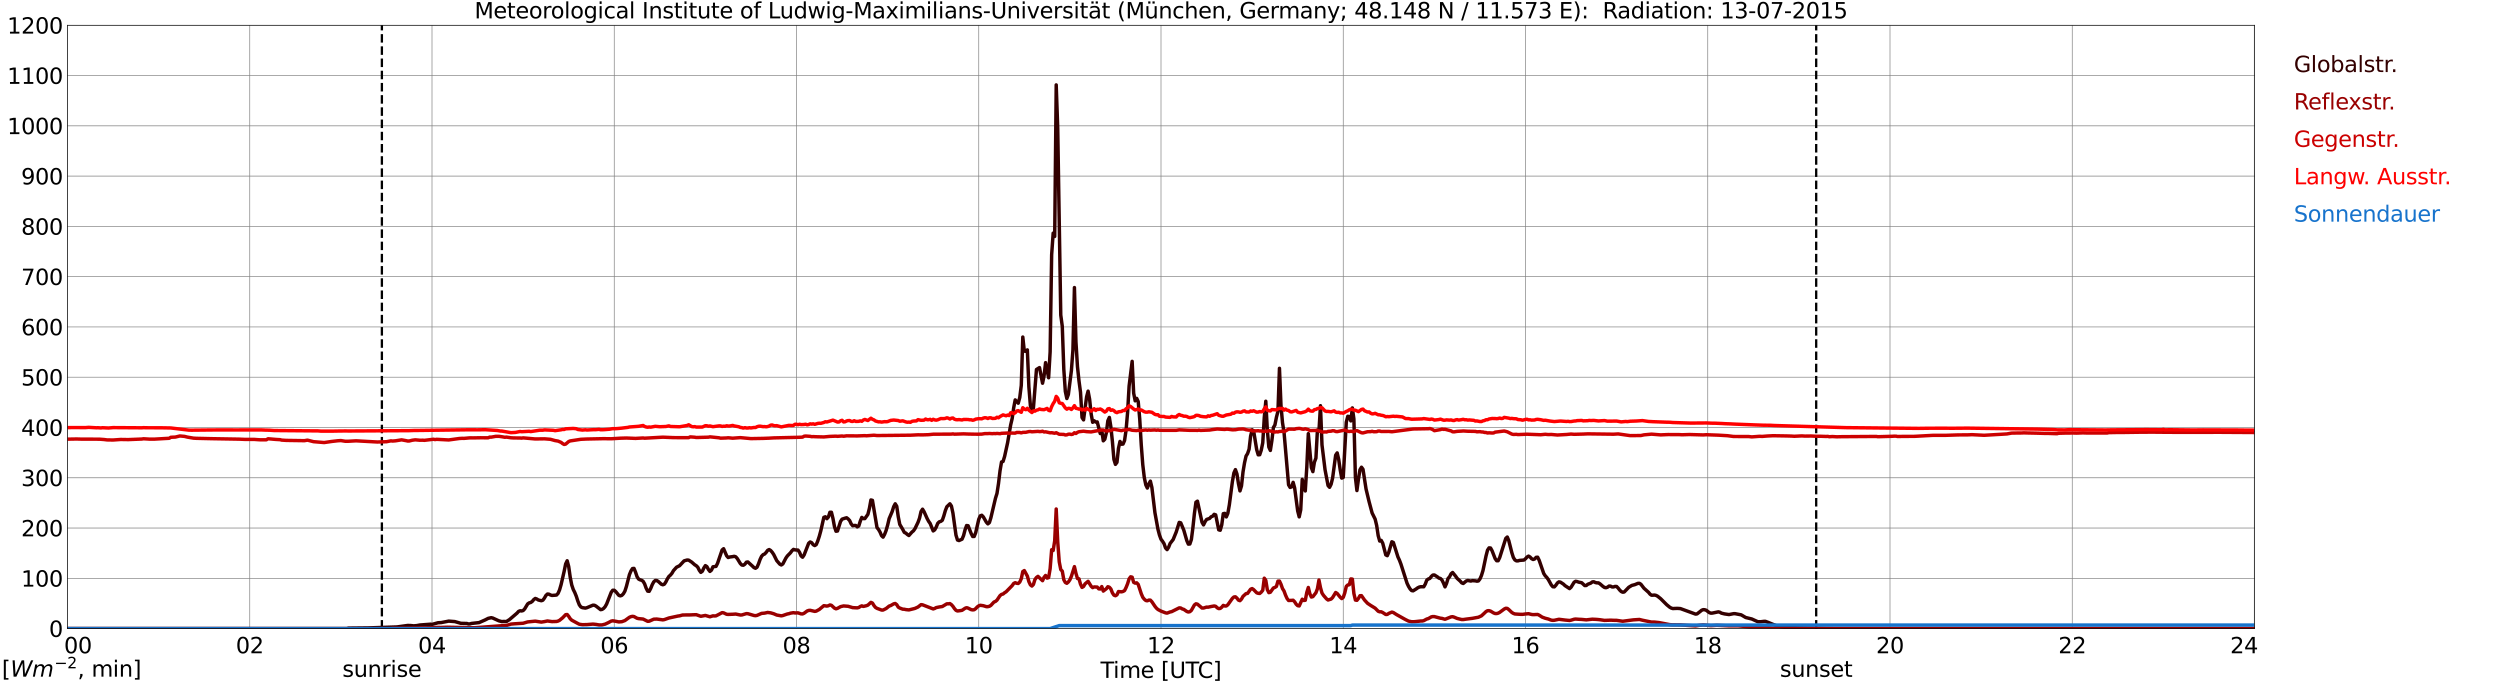 <?xml version="1.0" encoding="utf-8" standalone="no"?>
<!DOCTYPE svg PUBLIC "-//W3C//DTD SVG 1.1//EN"
  "http://www.w3.org/Graphics/SVG/1.1/DTD/svg11.dtd">
<svg xmlns:xlink="http://www.w3.org/1999/xlink" width="1085.4pt" height="296.64pt" viewBox="0 0 1085.4 296.64" xmlns="http://www.w3.org/2000/svg" version="1.1">
 <defs>
  <style type="text/css">*{stroke-linejoin: round; stroke-linecap: butt}</style>
 </defs>
 <g id="figure_1">
  <g id="patch_1">
   <path d="M 0 296.64 
L 1085.4 296.64 
L 1085.4 0 
L 0 0 
z
" style="fill: #ffffff"/>
  </g>
  <g id="axes_1">
   <g id="patch_2">
    <path d="M 29.306 272.909 
L 978.814 272.909 
L 978.814 10.976 
L 29.306 10.976 
z
" style="fill: #ffffff"/>
   </g>
   <g id="patch_3">
    <path d="M 978.814 272.909 
L 978.814 272.909 
L 978.814 10.976 
L 978.814 10.976 
z
" clip-path="url(#p7e91dec422)" style="fill: #d3d3d3; opacity: 0.25; stroke: #d3d3d3; stroke-linejoin: miter"/>
   </g>
   <g id="matplotlib.axis_1">
    <g id="xtick_1">
     <g id="line2d_1">
      <path d="M 29.306 272.909 
L 29.306 10.976 
" clip-path="url(#p7e91dec422)" style="fill: none; stroke: #808080; stroke-width: 0.3; stroke-linecap: square"/>
     </g>
     <g id="line2d_2"/>
     <g id="text_1">
      <!--    00 -->
      <g transform="translate(18.733 283.627) scale(0.095 -0.095)">
       <defs>
        <path id="DejaVuSans-20" transform="scale(0.016)"/>
        <path id="DejaVuSans-30" d="M 2034 4250 
Q 1547 4250 1301 3770 
Q 1056 3291 1056 2328 
Q 1056 1369 1301 889 
Q 1547 409 2034 409 
Q 2525 409 2770 889 
Q 3016 1369 3016 2328 
Q 3016 3291 2770 3770 
Q 2525 4250 2034 4250 
z
M 2034 4750 
Q 2819 4750 3233 4129 
Q 3647 3509 3647 2328 
Q 3647 1150 3233 529 
Q 2819 -91 2034 -91 
Q 1250 -91 836 529 
Q 422 1150 422 2328 
Q 422 3509 836 4129 
Q 1250 4750 2034 4750 
z
" transform="scale(0.016)"/>
       </defs>
       <use xlink:href="#DejaVuSans-20"/>
       <use xlink:href="#DejaVuSans-20" transform="translate(31.787 0)"/>
       <use xlink:href="#DejaVuSans-20" transform="translate(63.574 0)"/>
       <use xlink:href="#DejaVuSans-30" transform="translate(95.361 0)"/>
       <use xlink:href="#DejaVuSans-30" transform="translate(158.984 0)"/>
      </g>
     </g>
    </g>
    <g id="xtick_2">
     <g id="line2d_3">
      <path d="M 108.431 272.909 
L 108.431 10.976 
" clip-path="url(#p7e91dec422)" style="fill: none; stroke: #808080; stroke-width: 0.3; stroke-linecap: square"/>
     </g>
     <g id="line2d_4"/>
     <g id="text_2">
      <!-- 02 -->
      <g transform="translate(102.387 283.627) scale(0.095 -0.095)">
       <defs>
        <path id="DejaVuSans-32" d="M 1228 531 
L 3431 531 
L 3431 0 
L 469 0 
L 469 531 
Q 828 903 1448 1529 
Q 2069 2156 2228 2338 
Q 2531 2678 2651 2914 
Q 2772 3150 2772 3378 
Q 2772 3750 2511 3984 
Q 2250 4219 1831 4219 
Q 1534 4219 1204 4116 
Q 875 4013 500 3803 
L 500 4441 
Q 881 4594 1212 4672 
Q 1544 4750 1819 4750 
Q 2544 4750 2975 4387 
Q 3406 4025 3406 3419 
Q 3406 3131 3298 2873 
Q 3191 2616 2906 2266 
Q 2828 2175 2409 1742 
Q 1991 1309 1228 531 
z
" transform="scale(0.016)"/>
       </defs>
       <use xlink:href="#DejaVuSans-30"/>
       <use xlink:href="#DejaVuSans-32" transform="translate(63.623 0)"/>
      </g>
     </g>
    </g>
    <g id="xtick_3">
     <g id="line2d_5">
      <path d="M 187.557 272.909 
L 187.557 10.976 
" clip-path="url(#p7e91dec422)" style="fill: none; stroke: #808080; stroke-width: 0.3; stroke-linecap: square"/>
     </g>
     <g id="line2d_6"/>
     <g id="text_3">
      <!-- 04 -->
      <g transform="translate(181.513 283.627) scale(0.095 -0.095)">
       <defs>
        <path id="DejaVuSans-34" d="M 2419 4116 
L 825 1625 
L 2419 1625 
L 2419 4116 
z
M 2253 4666 
L 3047 4666 
L 3047 1625 
L 3713 1625 
L 3713 1100 
L 3047 1100 
L 3047 0 
L 2419 0 
L 2419 1100 
L 313 1100 
L 313 1709 
L 2253 4666 
z
" transform="scale(0.016)"/>
       </defs>
       <use xlink:href="#DejaVuSans-30"/>
       <use xlink:href="#DejaVuSans-34" transform="translate(63.623 0)"/>
      </g>
     </g>
    </g>
    <g id="xtick_4">
     <g id="line2d_7">
      <path d="M 266.683 272.909 
L 266.683 10.976 
" clip-path="url(#p7e91dec422)" style="fill: none; stroke: #808080; stroke-width: 0.3; stroke-linecap: square"/>
     </g>
     <g id="line2d_8"/>
     <g id="text_4">
      <!-- 06 -->
      <g transform="translate(260.638 283.627) scale(0.095 -0.095)">
       <defs>
        <path id="DejaVuSans-36" d="M 2113 2584 
Q 1688 2584 1439 2293 
Q 1191 2003 1191 1497 
Q 1191 994 1439 701 
Q 1688 409 2113 409 
Q 2538 409 2786 701 
Q 3034 994 3034 1497 
Q 3034 2003 2786 2293 
Q 2538 2584 2113 2584 
z
M 3366 4563 
L 3366 3988 
Q 3128 4100 2886 4159 
Q 2644 4219 2406 4219 
Q 1781 4219 1451 3797 
Q 1122 3375 1075 2522 
Q 1259 2794 1537 2939 
Q 1816 3084 2150 3084 
Q 2853 3084 3261 2657 
Q 3669 2231 3669 1497 
Q 3669 778 3244 343 
Q 2819 -91 2113 -91 
Q 1303 -91 875 529 
Q 447 1150 447 2328 
Q 447 3434 972 4092 
Q 1497 4750 2381 4750 
Q 2619 4750 2861 4703 
Q 3103 4656 3366 4563 
z
" transform="scale(0.016)"/>
       </defs>
       <use xlink:href="#DejaVuSans-30"/>
       <use xlink:href="#DejaVuSans-36" transform="translate(63.623 0)"/>
      </g>
     </g>
    </g>
    <g id="xtick_5">
     <g id="line2d_9">
      <path d="M 345.808 272.909 
L 345.808 10.976 
" clip-path="url(#p7e91dec422)" style="fill: none; stroke: #808080; stroke-width: 0.3; stroke-linecap: square"/>
     </g>
     <g id="line2d_10"/>
     <g id="text_5">
      <!-- 08 -->
      <g transform="translate(339.764 283.627) scale(0.095 -0.095)">
       <defs>
        <path id="DejaVuSans-38" d="M 2034 2216 
Q 1584 2216 1326 1975 
Q 1069 1734 1069 1313 
Q 1069 891 1326 650 
Q 1584 409 2034 409 
Q 2484 409 2743 651 
Q 3003 894 3003 1313 
Q 3003 1734 2745 1975 
Q 2488 2216 2034 2216 
z
M 1403 2484 
Q 997 2584 770 2862 
Q 544 3141 544 3541 
Q 544 4100 942 4425 
Q 1341 4750 2034 4750 
Q 2731 4750 3128 4425 
Q 3525 4100 3525 3541 
Q 3525 3141 3298 2862 
Q 3072 2584 2669 2484 
Q 3125 2378 3379 2068 
Q 3634 1759 3634 1313 
Q 3634 634 3220 271 
Q 2806 -91 2034 -91 
Q 1263 -91 848 271 
Q 434 634 434 1313 
Q 434 1759 690 2068 
Q 947 2378 1403 2484 
z
M 1172 3481 
Q 1172 3119 1398 2916 
Q 1625 2713 2034 2713 
Q 2441 2713 2670 2916 
Q 2900 3119 2900 3481 
Q 2900 3844 2670 4047 
Q 2441 4250 2034 4250 
Q 1625 4250 1398 4047 
Q 1172 3844 1172 3481 
z
" transform="scale(0.016)"/>
       </defs>
       <use xlink:href="#DejaVuSans-30"/>
       <use xlink:href="#DejaVuSans-38" transform="translate(63.623 0)"/>
      </g>
     </g>
    </g>
    <g id="xtick_6">
     <g id="line2d_11">
      <path d="M 424.934 272.909 
L 424.934 10.976 
" clip-path="url(#p7e91dec422)" style="fill: none; stroke: #808080; stroke-width: 0.3; stroke-linecap: square"/>
     </g>
     <g id="line2d_12"/>
     <g id="text_6">
      <!-- 10 -->
      <g transform="translate(418.89 283.627) scale(0.095 -0.095)">
       <defs>
        <path id="DejaVuSans-31" d="M 794 531 
L 1825 531 
L 1825 4091 
L 703 3866 
L 703 4441 
L 1819 4666 
L 2450 4666 
L 2450 531 
L 3481 531 
L 3481 0 
L 794 0 
L 794 531 
z
" transform="scale(0.016)"/>
       </defs>
       <use xlink:href="#DejaVuSans-31"/>
       <use xlink:href="#DejaVuSans-30" transform="translate(63.623 0)"/>
      </g>
     </g>
    </g>
    <g id="xtick_7">
     <g id="line2d_13">
      <path d="M 504.06 272.909 
L 504.06 10.976 
" clip-path="url(#p7e91dec422)" style="fill: none; stroke: #808080; stroke-width: 0.3; stroke-linecap: square"/>
     </g>
     <g id="line2d_14"/>
     <g id="text_7">
      <!-- 12 -->
      <g transform="translate(498.015 283.627) scale(0.095 -0.095)">
       <use xlink:href="#DejaVuSans-31"/>
       <use xlink:href="#DejaVuSans-32" transform="translate(63.623 0)"/>
      </g>
     </g>
    </g>
    <g id="xtick_8">
     <g id="line2d_15">
      <path d="M 583.185 272.909 
L 583.185 10.976 
" clip-path="url(#p7e91dec422)" style="fill: none; stroke: #808080; stroke-width: 0.3; stroke-linecap: square"/>
     </g>
     <g id="line2d_16"/>
     <g id="text_8">
      <!-- 14 -->
      <g transform="translate(577.141 283.627) scale(0.095 -0.095)">
       <use xlink:href="#DejaVuSans-31"/>
       <use xlink:href="#DejaVuSans-34" transform="translate(63.623 0)"/>
      </g>
     </g>
    </g>
    <g id="xtick_9">
     <g id="line2d_17">
      <path d="M 662.311 272.909 
L 662.311 10.976 
" clip-path="url(#p7e91dec422)" style="fill: none; stroke: #808080; stroke-width: 0.3; stroke-linecap: square"/>
     </g>
     <g id="line2d_18"/>
     <g id="text_9">
      <!-- 16 -->
      <g transform="translate(656.267 283.627) scale(0.095 -0.095)">
       <use xlink:href="#DejaVuSans-31"/>
       <use xlink:href="#DejaVuSans-36" transform="translate(63.623 0)"/>
      </g>
     </g>
    </g>
    <g id="xtick_10">
     <g id="line2d_19">
      <path d="M 741.437 272.909 
L 741.437 10.976 
" clip-path="url(#p7e91dec422)" style="fill: none; stroke: #808080; stroke-width: 0.3; stroke-linecap: square"/>
     </g>
     <g id="line2d_20"/>
     <g id="text_10">
      <!-- 18 -->
      <g transform="translate(735.392 283.627) scale(0.095 -0.095)">
       <use xlink:href="#DejaVuSans-31"/>
       <use xlink:href="#DejaVuSans-38" transform="translate(63.623 0)"/>
      </g>
     </g>
    </g>
    <g id="xtick_11">
     <g id="line2d_21">
      <path d="M 820.562 272.909 
L 820.562 10.976 
" clip-path="url(#p7e91dec422)" style="fill: none; stroke: #808080; stroke-width: 0.3; stroke-linecap: square"/>
     </g>
     <g id="line2d_22"/>
     <g id="text_11">
      <!-- 20 -->
      <g transform="translate(814.518 283.627) scale(0.095 -0.095)">
       <use xlink:href="#DejaVuSans-32"/>
       <use xlink:href="#DejaVuSans-30" transform="translate(63.623 0)"/>
      </g>
     </g>
    </g>
    <g id="xtick_12">
     <g id="line2d_23">
      <path d="M 899.688 272.909 
L 899.688 10.976 
" clip-path="url(#p7e91dec422)" style="fill: none; stroke: #808080; stroke-width: 0.3; stroke-linecap: square"/>
     </g>
     <g id="line2d_24"/>
     <g id="text_12">
      <!-- 22 -->
      <g transform="translate(893.644 283.627) scale(0.095 -0.095)">
       <use xlink:href="#DejaVuSans-32"/>
       <use xlink:href="#DejaVuSans-32" transform="translate(63.623 0)"/>
      </g>
     </g>
    </g>
    <g id="xtick_13">
     <g id="line2d_25">
      <path d="M 978.814 272.909 
L 978.814 10.976 
" clip-path="url(#p7e91dec422)" style="fill: none; stroke: #808080; stroke-width: 0.3; stroke-linecap: square"/>
     </g>
     <g id="line2d_26"/>
     <g id="text_13">
      <!-- 24    -->
      <g transform="translate(968.241 283.627) scale(0.095 -0.095)">
       <use xlink:href="#DejaVuSans-32"/>
       <use xlink:href="#DejaVuSans-34" transform="translate(63.623 0)"/>
       <use xlink:href="#DejaVuSans-20" transform="translate(127.246 0)"/>
       <use xlink:href="#DejaVuSans-20" transform="translate(159.033 0)"/>
       <use xlink:href="#DejaVuSans-20" transform="translate(190.82 0)"/>
      </g>
     </g>
    </g>
    <g id="text_14">
     <!-- Time [UTC] -->
     <g transform="translate(477.806 294.322) scale(0.095 -0.095)">
      <defs>
       <path id="DejaVuSans-54" d="M -19 4666 
L 3928 4666 
L 3928 4134 
L 2272 4134 
L 2272 0 
L 1638 0 
L 1638 4134 
L -19 4134 
L -19 4666 
z
" transform="scale(0.016)"/>
       <path id="DejaVuSans-69" d="M 603 3500 
L 1178 3500 
L 1178 0 
L 603 0 
L 603 3500 
z
M 603 4863 
L 1178 4863 
L 1178 4134 
L 603 4134 
L 603 4863 
z
" transform="scale(0.016)"/>
       <path id="DejaVuSans-6d" d="M 3328 2828 
Q 3544 3216 3844 3400 
Q 4144 3584 4550 3584 
Q 5097 3584 5394 3201 
Q 5691 2819 5691 2113 
L 5691 0 
L 5113 0 
L 5113 2094 
Q 5113 2597 4934 2840 
Q 4756 3084 4391 3084 
Q 3944 3084 3684 2787 
Q 3425 2491 3425 1978 
L 3425 0 
L 2847 0 
L 2847 2094 
Q 2847 2600 2669 2842 
Q 2491 3084 2119 3084 
Q 1678 3084 1418 2786 
Q 1159 2488 1159 1978 
L 1159 0 
L 581 0 
L 581 3500 
L 1159 3500 
L 1159 2956 
Q 1356 3278 1631 3431 
Q 1906 3584 2284 3584 
Q 2666 3584 2933 3390 
Q 3200 3197 3328 2828 
z
" transform="scale(0.016)"/>
       <path id="DejaVuSans-65" d="M 3597 1894 
L 3597 1613 
L 953 1613 
Q 991 1019 1311 708 
Q 1631 397 2203 397 
Q 2534 397 2845 478 
Q 3156 559 3463 722 
L 3463 178 
Q 3153 47 2828 -22 
Q 2503 -91 2169 -91 
Q 1331 -91 842 396 
Q 353 884 353 1716 
Q 353 2575 817 3079 
Q 1281 3584 2069 3584 
Q 2775 3584 3186 3129 
Q 3597 2675 3597 1894 
z
M 3022 2063 
Q 3016 2534 2758 2815 
Q 2500 3097 2075 3097 
Q 1594 3097 1305 2825 
Q 1016 2553 972 2059 
L 3022 2063 
z
" transform="scale(0.016)"/>
       <path id="DejaVuSans-5b" d="M 550 4863 
L 1875 4863 
L 1875 4416 
L 1125 4416 
L 1125 -397 
L 1875 -397 
L 1875 -844 
L 550 -844 
L 550 4863 
z
" transform="scale(0.016)"/>
       <path id="DejaVuSans-55" d="M 556 4666 
L 1191 4666 
L 1191 1831 
Q 1191 1081 1462 751 
Q 1734 422 2344 422 
Q 2950 422 3222 751 
Q 3494 1081 3494 1831 
L 3494 4666 
L 4128 4666 
L 4128 1753 
Q 4128 841 3676 375 
Q 3225 -91 2344 -91 
Q 1459 -91 1007 375 
Q 556 841 556 1753 
L 556 4666 
z
" transform="scale(0.016)"/>
       <path id="DejaVuSans-43" d="M 4122 4306 
L 4122 3641 
Q 3803 3938 3442 4084 
Q 3081 4231 2675 4231 
Q 1875 4231 1450 3742 
Q 1025 3253 1025 2328 
Q 1025 1406 1450 917 
Q 1875 428 2675 428 
Q 3081 428 3442 575 
Q 3803 722 4122 1019 
L 4122 359 
Q 3791 134 3420 21 
Q 3050 -91 2638 -91 
Q 1578 -91 968 557 
Q 359 1206 359 2328 
Q 359 3453 968 4101 
Q 1578 4750 2638 4750 
Q 3056 4750 3426 4639 
Q 3797 4528 4122 4306 
z
" transform="scale(0.016)"/>
       <path id="DejaVuSans-5d" d="M 1947 4863 
L 1947 -844 
L 622 -844 
L 622 -397 
L 1369 -397 
L 1369 4416 
L 622 4416 
L 622 4863 
L 1947 4863 
z
" transform="scale(0.016)"/>
      </defs>
      <use xlink:href="#DejaVuSans-54"/>
      <use xlink:href="#DejaVuSans-69" transform="translate(57.959 0)"/>
      <use xlink:href="#DejaVuSans-6d" transform="translate(85.742 0)"/>
      <use xlink:href="#DejaVuSans-65" transform="translate(183.154 0)"/>
      <use xlink:href="#DejaVuSans-20" transform="translate(244.678 0)"/>
      <use xlink:href="#DejaVuSans-5b" transform="translate(276.465 0)"/>
      <use xlink:href="#DejaVuSans-55" transform="translate(315.479 0)"/>
      <use xlink:href="#DejaVuSans-54" transform="translate(388.672 0)"/>
      <use xlink:href="#DejaVuSans-43" transform="translate(443.881 0)"/>
      <use xlink:href="#DejaVuSans-5d" transform="translate(513.705 0)"/>
     </g>
    </g>
   </g>
   <g id="matplotlib.axis_2">
    <g id="ytick_1">
     <g id="line2d_27">
      <path d="M 29.306 272.909 
L 978.814 272.909 
" clip-path="url(#p7e91dec422)" style="fill: none; stroke: #808080; stroke-width: 0.3; stroke-linecap: square"/>
     </g>
     <g id="line2d_28"/>
     <g id="text_15">
      <!-- 0 -->
      <g transform="translate(21.261 276.518) scale(0.095 -0.095)">
       <use xlink:href="#DejaVuSans-30"/>
      </g>
     </g>
    </g>
    <g id="ytick_2">
     <g id="line2d_29">
      <path d="M 29.306 251.081 
L 978.814 251.081 
" clip-path="url(#p7e91dec422)" style="fill: none; stroke: #808080; stroke-width: 0.3; stroke-linecap: square"/>
     </g>
     <g id="line2d_30"/>
     <g id="text_16">
      <!-- 100 -->
      <g transform="translate(9.173 254.69) scale(0.095 -0.095)">
       <use xlink:href="#DejaVuSans-31"/>
       <use xlink:href="#DejaVuSans-30" transform="translate(63.623 0)"/>
       <use xlink:href="#DejaVuSans-30" transform="translate(127.246 0)"/>
      </g>
     </g>
    </g>
    <g id="ytick_3">
     <g id="line2d_31">
      <path d="M 29.306 229.253 
L 978.814 229.253 
" clip-path="url(#p7e91dec422)" style="fill: none; stroke: #808080; stroke-width: 0.3; stroke-linecap: square"/>
     </g>
     <g id="line2d_32"/>
     <g id="text_17">
      <!-- 200 -->
      <g transform="translate(9.173 232.863) scale(0.095 -0.095)">
       <use xlink:href="#DejaVuSans-32"/>
       <use xlink:href="#DejaVuSans-30" transform="translate(63.623 0)"/>
       <use xlink:href="#DejaVuSans-30" transform="translate(127.246 0)"/>
      </g>
     </g>
    </g>
    <g id="ytick_4">
     <g id="line2d_33">
      <path d="M 29.306 207.426 
L 978.814 207.426 
" clip-path="url(#p7e91dec422)" style="fill: none; stroke: #808080; stroke-width: 0.3; stroke-linecap: square"/>
     </g>
     <g id="line2d_34"/>
     <g id="text_18">
      <!-- 300 -->
      <g transform="translate(9.173 211.035) scale(0.095 -0.095)">
       <defs>
        <path id="DejaVuSans-33" d="M 2597 2516 
Q 3050 2419 3304 2112 
Q 3559 1806 3559 1356 
Q 3559 666 3084 287 
Q 2609 -91 1734 -91 
Q 1441 -91 1130 -33 
Q 819 25 488 141 
L 488 750 
Q 750 597 1062 519 
Q 1375 441 1716 441 
Q 2309 441 2620 675 
Q 2931 909 2931 1356 
Q 2931 1769 2642 2001 
Q 2353 2234 1838 2234 
L 1294 2234 
L 1294 2753 
L 1863 2753 
Q 2328 2753 2575 2939 
Q 2822 3125 2822 3475 
Q 2822 3834 2567 4026 
Q 2313 4219 1838 4219 
Q 1578 4219 1281 4162 
Q 984 4106 628 3988 
L 628 4550 
Q 988 4650 1302 4700 
Q 1616 4750 1894 4750 
Q 2613 4750 3031 4423 
Q 3450 4097 3450 3541 
Q 3450 3153 3228 2886 
Q 3006 2619 2597 2516 
z
" transform="scale(0.016)"/>
       </defs>
       <use xlink:href="#DejaVuSans-33"/>
       <use xlink:href="#DejaVuSans-30" transform="translate(63.623 0)"/>
       <use xlink:href="#DejaVuSans-30" transform="translate(127.246 0)"/>
      </g>
     </g>
    </g>
    <g id="ytick_5">
     <g id="line2d_35">
      <path d="M 29.306 185.598 
L 978.814 185.598 
" clip-path="url(#p7e91dec422)" style="fill: none; stroke: #808080; stroke-width: 0.3; stroke-linecap: square"/>
     </g>
     <g id="line2d_36"/>
     <g id="text_19">
      <!-- 400 -->
      <g transform="translate(9.173 189.207) scale(0.095 -0.095)">
       <use xlink:href="#DejaVuSans-34"/>
       <use xlink:href="#DejaVuSans-30" transform="translate(63.623 0)"/>
       <use xlink:href="#DejaVuSans-30" transform="translate(127.246 0)"/>
      </g>
     </g>
    </g>
    <g id="ytick_6">
     <g id="line2d_37">
      <path d="M 29.306 163.77 
L 978.814 163.77 
" clip-path="url(#p7e91dec422)" style="fill: none; stroke: #808080; stroke-width: 0.3; stroke-linecap: square"/>
     </g>
     <g id="line2d_38"/>
     <g id="text_20">
      <!-- 500 -->
      <g transform="translate(9.173 167.379) scale(0.095 -0.095)">
       <defs>
        <path id="DejaVuSans-35" d="M 691 4666 
L 3169 4666 
L 3169 4134 
L 1269 4134 
L 1269 2991 
Q 1406 3038 1543 3061 
Q 1681 3084 1819 3084 
Q 2600 3084 3056 2656 
Q 3513 2228 3513 1497 
Q 3513 744 3044 326 
Q 2575 -91 1722 -91 
Q 1428 -91 1123 -41 
Q 819 9 494 109 
L 494 744 
Q 775 591 1075 516 
Q 1375 441 1709 441 
Q 2250 441 2565 725 
Q 2881 1009 2881 1497 
Q 2881 1984 2565 2268 
Q 2250 2553 1709 2553 
Q 1456 2553 1204 2497 
Q 953 2441 691 2322 
L 691 4666 
z
" transform="scale(0.016)"/>
       </defs>
       <use xlink:href="#DejaVuSans-35"/>
       <use xlink:href="#DejaVuSans-30" transform="translate(63.623 0)"/>
       <use xlink:href="#DejaVuSans-30" transform="translate(127.246 0)"/>
      </g>
     </g>
    </g>
    <g id="ytick_7">
     <g id="line2d_39">
      <path d="M 29.306 141.942 
L 978.814 141.942 
" clip-path="url(#p7e91dec422)" style="fill: none; stroke: #808080; stroke-width: 0.3; stroke-linecap: square"/>
     </g>
     <g id="line2d_40"/>
     <g id="text_21">
      <!-- 600 -->
      <g transform="translate(9.173 145.551) scale(0.095 -0.095)">
       <use xlink:href="#DejaVuSans-36"/>
       <use xlink:href="#DejaVuSans-30" transform="translate(63.623 0)"/>
       <use xlink:href="#DejaVuSans-30" transform="translate(127.246 0)"/>
      </g>
     </g>
    </g>
    <g id="ytick_8">
     <g id="line2d_41">
      <path d="M 29.306 120.114 
L 978.814 120.114 
" clip-path="url(#p7e91dec422)" style="fill: none; stroke: #808080; stroke-width: 0.3; stroke-linecap: square"/>
     </g>
     <g id="line2d_42"/>
     <g id="text_22">
      <!-- 700 -->
      <g transform="translate(9.173 123.724) scale(0.095 -0.095)">
       <defs>
        <path id="DejaVuSans-37" d="M 525 4666 
L 3525 4666 
L 3525 4397 
L 1831 0 
L 1172 0 
L 2766 4134 
L 525 4134 
L 525 4666 
z
" transform="scale(0.016)"/>
       </defs>
       <use xlink:href="#DejaVuSans-37"/>
       <use xlink:href="#DejaVuSans-30" transform="translate(63.623 0)"/>
       <use xlink:href="#DejaVuSans-30" transform="translate(127.246 0)"/>
      </g>
     </g>
    </g>
    <g id="ytick_9">
     <g id="line2d_43">
      <path d="M 29.306 98.287 
L 978.814 98.287 
" clip-path="url(#p7e91dec422)" style="fill: none; stroke: #808080; stroke-width: 0.3; stroke-linecap: square"/>
     </g>
     <g id="line2d_44"/>
     <g id="text_23">
      <!-- 800 -->
      <g transform="translate(9.173 101.896) scale(0.095 -0.095)">
       <use xlink:href="#DejaVuSans-38"/>
       <use xlink:href="#DejaVuSans-30" transform="translate(63.623 0)"/>
       <use xlink:href="#DejaVuSans-30" transform="translate(127.246 0)"/>
      </g>
     </g>
    </g>
    <g id="ytick_10">
     <g id="line2d_45">
      <path d="M 29.306 76.459 
L 978.814 76.459 
" clip-path="url(#p7e91dec422)" style="fill: none; stroke: #808080; stroke-width: 0.3; stroke-linecap: square"/>
     </g>
     <g id="line2d_46"/>
     <g id="text_24">
      <!-- 900 -->
      <g transform="translate(9.173 80.068) scale(0.095 -0.095)">
       <defs>
        <path id="DejaVuSans-39" d="M 703 97 
L 703 672 
Q 941 559 1184 500 
Q 1428 441 1663 441 
Q 2288 441 2617 861 
Q 2947 1281 2994 2138 
Q 2813 1869 2534 1725 
Q 2256 1581 1919 1581 
Q 1219 1581 811 2004 
Q 403 2428 403 3163 
Q 403 3881 828 4315 
Q 1253 4750 1959 4750 
Q 2769 4750 3195 4129 
Q 3622 3509 3622 2328 
Q 3622 1225 3098 567 
Q 2575 -91 1691 -91 
Q 1453 -91 1209 -44 
Q 966 3 703 97 
z
M 1959 2075 
Q 2384 2075 2632 2365 
Q 2881 2656 2881 3163 
Q 2881 3666 2632 3958 
Q 2384 4250 1959 4250 
Q 1534 4250 1286 3958 
Q 1038 3666 1038 3163 
Q 1038 2656 1286 2365 
Q 1534 2075 1959 2075 
z
" transform="scale(0.016)"/>
       </defs>
       <use xlink:href="#DejaVuSans-39"/>
       <use xlink:href="#DejaVuSans-30" transform="translate(63.623 0)"/>
       <use xlink:href="#DejaVuSans-30" transform="translate(127.246 0)"/>
      </g>
     </g>
    </g>
    <g id="ytick_11">
     <g id="line2d_47">
      <path d="M 29.306 54.631 
L 978.814 54.631 
" clip-path="url(#p7e91dec422)" style="fill: none; stroke: #808080; stroke-width: 0.3; stroke-linecap: square"/>
     </g>
     <g id="line2d_48"/>
     <g id="text_25">
      <!-- 1000 -->
      <g transform="translate(3.128 58.24) scale(0.095 -0.095)">
       <use xlink:href="#DejaVuSans-31"/>
       <use xlink:href="#DejaVuSans-30" transform="translate(63.623 0)"/>
       <use xlink:href="#DejaVuSans-30" transform="translate(127.246 0)"/>
       <use xlink:href="#DejaVuSans-30" transform="translate(190.869 0)"/>
      </g>
     </g>
    </g>
    <g id="ytick_12">
     <g id="line2d_49">
      <path d="M 29.306 32.803 
L 978.814 32.803 
" clip-path="url(#p7e91dec422)" style="fill: none; stroke: #808080; stroke-width: 0.3; stroke-linecap: square"/>
     </g>
     <g id="line2d_50"/>
     <g id="text_26">
      <!-- 1100 -->
      <g transform="translate(3.128 36.413) scale(0.095 -0.095)">
       <use xlink:href="#DejaVuSans-31"/>
       <use xlink:href="#DejaVuSans-31" transform="translate(63.623 0)"/>
       <use xlink:href="#DejaVuSans-30" transform="translate(127.246 0)"/>
       <use xlink:href="#DejaVuSans-30" transform="translate(190.869 0)"/>
      </g>
     </g>
    </g>
    <g id="ytick_13">
     <g id="line2d_51">
      <path d="M 29.306 10.976 
L 978.814 10.976 
" clip-path="url(#p7e91dec422)" style="fill: none; stroke: #808080; stroke-width: 0.3; stroke-linecap: square"/>
     </g>
     <g id="line2d_52"/>
     <g id="text_27">
      <!-- 1200 -->
      <g transform="translate(3.128 14.585) scale(0.095 -0.095)">
       <use xlink:href="#DejaVuSans-31"/>
       <use xlink:href="#DejaVuSans-32" transform="translate(63.623 0)"/>
       <use xlink:href="#DejaVuSans-30" transform="translate(127.246 0)"/>
       <use xlink:href="#DejaVuSans-30" transform="translate(190.869 0)"/>
      </g>
     </g>
    </g>
   </g>
   <g id="line2d_53">
    <path d="M 165.798 272.909 
L 165.798 10.976 
" clip-path="url(#p7e91dec422)" style="fill: none; stroke-dasharray: 3.7,1.6; stroke-dashoffset: 0; stroke: #000000"/>
   </g>
   <g id="line2d_54">
    <path d="M 788.517 272.909 
L 788.517 10.976 
" clip-path="url(#p7e91dec422)" style="fill: none; stroke-dasharray: 3.7,1.6; stroke-dashoffset: 0; stroke: #000000"/>
   </g>
   <g id="line2d_55">
    <path d="M 29.306 272.909 
L 150.632 272.909 
L 151.291 272.708 
L 159.863 272.612 
L 172.391 272.184 
L 177.007 271.547 
L 178.326 271.584 
L 179.645 271.719 
L 180.963 271.603 
L 182.282 271.352 
L 186.898 271.003 
L 187.557 271.099 
L 188.876 270.733 
L 190.195 270.364 
L 191.513 270.307 
L 194.81 269.667 
L 197.448 269.862 
L 200.085 270.617 
L 202.723 270.693 
L 203.382 270.907 
L 204.042 270.868 
L 204.701 270.674 
L 207.998 270.307 
L 210.635 269.144 
L 211.954 268.467 
L 213.273 268.177 
L 213.932 268.332 
L 215.251 268.932 
L 216.57 269.532 
L 217.889 269.879 
L 218.548 269.803 
L 219.867 269.842 
L 221.186 269.008 
L 224.482 266.181 
L 225.142 265.446 
L 225.801 265.173 
L 226.461 265.252 
L 227.12 265.077 
L 227.779 264.379 
L 229.098 262.191 
L 229.757 261.746 
L 230.417 261.571 
L 231.076 261.107 
L 231.736 260.312 
L 232.395 259.827 
L 233.054 260.061 
L 233.714 260.487 
L 235.033 260.816 
L 235.692 260.583 
L 236.351 259.692 
L 237.011 258.531 
L 237.67 257.911 
L 238.329 257.968 
L 238.989 258.317 
L 239.648 258.511 
L 240.967 258.415 
L 241.626 258.337 
L 242.286 257.621 
L 242.945 256.091 
L 243.604 253.805 
L 244.923 248.091 
L 245.583 244.838 
L 246.242 243.463 
L 246.901 245.96 
L 247.561 250.59 
L 248.22 253.96 
L 248.88 255.916 
L 249.539 257.232 
L 250.198 258.86 
L 250.858 260.912 
L 251.517 262.597 
L 252.176 263.508 
L 252.836 263.818 
L 254.155 264.012 
L 254.814 263.837 
L 257.451 262.733 
L 258.111 262.792 
L 258.77 263.141 
L 260.748 264.688 
L 261.408 264.573 
L 262.067 264.147 
L 262.726 263.392 
L 263.386 262.211 
L 265.364 257.156 
L 266.023 256.265 
L 266.683 256.265 
L 267.342 256.846 
L 268.661 258.472 
L 269.32 258.705 
L 269.98 258.472 
L 270.639 257.795 
L 271.298 256.671 
L 271.958 254.617 
L 273.277 249.485 
L 273.936 247.896 
L 274.595 246.851 
L 275.255 246.774 
L 275.914 248.381 
L 276.573 250.356 
L 277.233 251.402 
L 277.892 251.732 
L 278.552 251.926 
L 279.211 252.371 
L 279.87 253.515 
L 280.53 255.355 
L 281.189 256.651 
L 281.849 256.73 
L 282.508 255.49 
L 283.167 253.862 
L 283.827 252.624 
L 284.486 252.022 
L 285.145 252.041 
L 285.805 252.45 
L 287.124 253.65 
L 287.783 253.882 
L 288.442 253.631 
L 289.102 252.624 
L 289.761 251.286 
L 290.42 250.26 
L 291.08 249.68 
L 291.739 248.885 
L 292.399 247.741 
L 293.717 246.27 
L 295.036 245.611 
L 297.014 243.5 
L 298.333 243.134 
L 298.992 243.19 
L 300.311 244.044 
L 301.63 245.205 
L 302.289 245.611 
L 302.949 246.27 
L 303.608 247.606 
L 304.267 248.499 
L 304.927 248.014 
L 305.586 246.58 
L 306.246 245.574 
L 306.905 246 
L 307.564 247.239 
L 308.224 248.091 
L 308.883 247.53 
L 309.543 246.076 
L 310.861 245.903 
L 311.521 244.585 
L 313.499 238.794 
L 314.158 238.233 
L 315.477 241.293 
L 316.136 242.049 
L 316.796 241.835 
L 318.114 241.66 
L 318.774 241.525 
L 319.433 241.739 
L 320.093 242.494 
L 321.411 244.644 
L 322.071 245.321 
L 322.73 245.399 
L 323.39 244.954 
L 324.049 244.081 
L 324.708 243.985 
L 326.686 245.786 
L 327.346 246.425 
L 328.005 246.715 
L 328.665 246.27 
L 329.324 244.779 
L 329.983 242.92 
L 330.643 241.525 
L 331.302 240.809 
L 331.961 240.538 
L 332.621 239.84 
L 333.28 238.93 
L 333.94 238.6 
L 334.599 239.008 
L 335.258 239.763 
L 335.918 240.75 
L 337.236 243.404 
L 338.555 244.934 
L 339.215 245.284 
L 339.874 244.838 
L 341.193 242.3 
L 341.852 241.35 
L 343.171 240.014 
L 343.83 239.124 
L 344.49 238.524 
L 345.149 238.735 
L 346.468 238.833 
L 347.127 239.803 
L 347.787 241.35 
L 348.446 241.913 
L 349.105 240.944 
L 351.083 235.869 
L 351.743 235.308 
L 352.402 235.618 
L 353.062 236.489 
L 353.721 236.858 
L 354.38 236.45 
L 355.04 234.863 
L 355.699 232.868 
L 356.359 230.447 
L 357.677 224.617 
L 358.337 224.366 
L 358.996 225.198 
L 359.655 224.462 
L 360.315 222.408 
L 360.974 222.408 
L 361.634 225.082 
L 362.293 228.646 
L 362.952 230.642 
L 363.612 230.543 
L 364.93 226.398 
L 365.59 225.392 
L 366.909 224.966 
L 367.568 224.792 
L 368.227 225.296 
L 368.887 226.012 
L 369.546 227.463 
L 370.206 228.258 
L 370.865 228.142 
L 371.524 228.142 
L 372.184 228.743 
L 372.843 228.354 
L 373.502 226.263 
L 374.162 224.637 
L 374.821 225.158 
L 375.481 225.158 
L 376.799 223.318 
L 377.459 220.706 
L 378.118 217.062 
L 378.777 217.237 
L 380.756 229.052 
L 381.415 229.867 
L 382.074 231.008 
L 382.734 232.558 
L 383.393 233.198 
L 384.053 231.997 
L 384.712 230.312 
L 385.371 228.007 
L 386.031 225.178 
L 387.349 222.081 
L 388.009 219.968 
L 388.668 218.73 
L 389.328 219.795 
L 389.987 224.366 
L 390.646 227.677 
L 391.965 229.904 
L 392.624 231.163 
L 393.284 231.454 
L 393.943 232.054 
L 394.603 232.499 
L 395.921 231.008 
L 396.581 230.467 
L 397.24 229.537 
L 398.559 226.787 
L 399.218 224.966 
L 399.878 222.081 
L 400.537 221.072 
L 401.196 222.157 
L 402.515 225.102 
L 403.175 226.341 
L 403.834 227.271 
L 405.153 230.504 
L 405.812 230.039 
L 406.471 228.839 
L 407.131 227.212 
L 407.79 226.553 
L 408.45 226.361 
L 409.109 225.896 
L 409.768 223.997 
L 410.428 221.692 
L 411.087 220.007 
L 412.406 218.73 
L 413.065 219.697 
L 413.725 222.777 
L 415.043 232.324 
L 415.703 234.457 
L 416.362 234.688 
L 417.681 234.088 
L 418.34 232.519 
L 419 229.982 
L 419.659 228.162 
L 420.318 228.258 
L 421.637 231.628 
L 422.297 232.927 
L 422.956 232.907 
L 423.615 231.242 
L 424.934 225.468 
L 425.593 223.958 
L 426.253 223.707 
L 426.912 224.403 
L 428.231 226.708 
L 428.89 227.444 
L 429.55 226.902 
L 430.209 224.752 
L 432.187 216.347 
L 432.847 214.236 
L 433.506 209.955 
L 434.165 204.435 
L 434.825 200.563 
L 435.484 200.349 
L 436.144 198.219 
L 437.462 192.214 
L 438.781 184.526 
L 439.44 181.717 
L 440.1 177.07 
L 440.759 173.621 
L 442.078 175.055 
L 442.737 172.615 
L 443.397 167.326 
L 444.056 146.332 
L 444.716 152.452 
L 445.375 152.529 
L 446.034 151.909 
L 446.694 167.965 
L 447.353 176.061 
L 448.012 178.753 
L 448.672 177.107 
L 449.991 160.413 
L 451.309 159.599 
L 452.628 166.378 
L 453.287 163.24 
L 453.947 157.449 
L 455.266 164.014 
L 455.925 152.762 
L 456.584 110.598 
L 457.244 101.223 
L 457.903 102.657 
L 458.563 36.863 
L 459.222 55.651 
L 460.541 136.782 
L 461.2 141.682 
L 461.859 160.295 
L 462.519 169.921 
L 463.178 173.021 
L 463.838 171.259 
L 465.156 160.915 
L 465.816 151.968 
L 466.475 124.853 
L 467.134 148.423 
L 467.794 159.193 
L 468.453 165.37 
L 469.113 170.29 
L 469.772 181.271 
L 470.431 182.297 
L 471.75 172.324 
L 472.409 169.825 
L 473.069 173.35 
L 473.728 179.682 
L 474.388 183.343 
L 475.047 182.686 
L 475.706 183.247 
L 476.366 183.171 
L 477.685 188.224 
L 478.344 186.888 
L 479.003 191.382 
L 479.663 190.703 
L 480.322 187.914 
L 480.981 182.686 
L 481.641 181.232 
L 482.3 185.377 
L 482.96 191.692 
L 483.619 199.458 
L 484.278 201.608 
L 484.938 200.735 
L 485.597 194.654 
L 486.256 191.653 
L 486.916 192.873 
L 487.575 192.794 
L 488.235 191.264 
L 488.894 186.733 
L 489.553 179.063 
L 490.213 167.599 
L 491.532 156.888 
L 492.191 170.716 
L 492.85 174.027 
L 493.51 172.962 
L 494.169 174.356 
L 494.828 181.968 
L 495.488 193.183 
L 496.147 201.763 
L 496.807 207.321 
L 497.466 210.516 
L 498.125 211.891 
L 498.785 210.071 
L 499.444 208.89 
L 500.103 211.64 
L 501.422 222.583 
L 502.741 229.808 
L 503.4 232.324 
L 504.06 234.127 
L 504.719 234.979 
L 505.379 236.044 
L 506.038 237.904 
L 506.697 238.62 
L 507.357 237.613 
L 508.016 235.948 
L 509.335 234.243 
L 510.654 231.008 
L 511.972 226.806 
L 512.632 226.998 
L 513.95 230.157 
L 515.269 234.728 
L 515.929 236.238 
L 516.588 236.179 
L 517.247 234.223 
L 517.907 229.092 
L 518.566 222.932 
L 519.226 218.051 
L 519.885 217.586 
L 521.863 226.747 
L 522.522 227.891 
L 523.182 226.534 
L 523.841 225.527 
L 525.16 225.082 
L 525.819 224.366 
L 526.479 224.113 
L 527.138 223.301 
L 527.797 223.532 
L 529.116 230.022 
L 529.776 230.214 
L 530.435 227.872 
L 531.094 223.011 
L 531.754 222.893 
L 532.413 224.423 
L 533.073 222.893 
L 533.732 219.175 
L 535.051 209.104 
L 535.71 205.345 
L 536.369 203.894 
L 537.029 205.771 
L 537.688 209.975 
L 538.348 213.131 
L 539.007 210.962 
L 539.666 204.9 
L 540.326 200.93 
L 540.985 198.005 
L 541.644 196.939 
L 542.304 195.023 
L 542.963 189.348 
L 543.623 186.597 
L 544.282 187.102 
L 545.601 195.217 
L 546.26 197.463 
L 546.919 197.424 
L 547.579 195.449 
L 548.238 192.233 
L 548.898 181.232 
L 549.557 174.201 
L 550.216 186.656 
L 550.876 194.093 
L 551.535 195.564 
L 552.195 191.304 
L 552.854 185.611 
L 553.513 184.526 
L 554.173 181.156 
L 554.832 178.598 
L 555.491 159.909 
L 556.151 176.022 
L 556.81 183.518 
L 557.47 187.643 
L 559.448 210.497 
L 560.107 211.621 
L 560.766 211.389 
L 561.426 209.414 
L 562.085 211.854 
L 563.404 221.827 
L 564.063 224.403 
L 564.723 221.343 
L 565.382 208.115 
L 566.042 211.544 
L 566.701 213.151 
L 567.36 202.73 
L 568.02 188.283 
L 569.338 203.003 
L 569.998 204.765 
L 570.657 200.659 
L 571.317 198.915 
L 571.976 186.713 
L 572.635 187.217 
L 573.295 176.14 
L 573.954 193.163 
L 575.273 203.894 
L 576.592 210.826 
L 577.251 211.564 
L 577.91 210.246 
L 578.57 207.515 
L 579.889 197.618 
L 580.548 196.63 
L 581.207 199.439 
L 581.867 204.009 
L 582.526 207.574 
L 583.185 207.264 
L 584.504 183.286 
L 585.164 180.73 
L 585.823 180.866 
L 586.482 182.743 
L 587.142 177.107 
L 587.801 181.891 
L 588.46 207.301 
L 589.12 212.976 
L 589.779 208.019 
L 590.439 203.97 
L 591.098 202.848 
L 591.757 203.739 
L 593.076 212.28 
L 594.395 217.781 
L 595.714 222.718 
L 597.032 225.392 
L 597.692 228.142 
L 598.351 232.538 
L 599.011 234.902 
L 599.67 234.612 
L 600.329 235.85 
L 601.648 240.905 
L 602.307 241.254 
L 602.967 239.724 
L 604.286 235.212 
L 604.945 235.54 
L 606.923 241.796 
L 607.582 243.21 
L 608.242 244.954 
L 610.879 253.205 
L 611.539 254.6 
L 612.198 255.682 
L 612.858 256.4 
L 613.517 256.516 
L 614.836 255.702 
L 615.495 255.22 
L 616.154 254.89 
L 616.814 254.735 
L 618.133 254.755 
L 618.792 253.611 
L 619.451 251.867 
L 620.111 251.384 
L 620.77 251.131 
L 621.429 250.26 
L 622.089 249.66 
L 622.748 249.621 
L 624.067 250.455 
L 624.726 250.996 
L 625.386 251.151 
L 626.045 251.83 
L 626.705 253.166 
L 627.364 254.792 
L 628.023 253.321 
L 628.683 251.151 
L 629.342 250.415 
L 630.001 249.117 
L 630.661 248.556 
L 631.98 250.164 
L 632.639 251.112 
L 633.958 252.295 
L 634.617 253.05 
L 635.276 253.321 
L 636.595 252.236 
L 637.255 252.022 
L 638.573 252.275 
L 639.233 252.1 
L 640.552 252.177 
L 641.211 252.332 
L 641.87 252.216 
L 642.53 251.365 
L 643.189 249.854 
L 643.848 247.704 
L 645.167 241.409 
L 645.827 238.853 
L 646.486 237.864 
L 647.145 237.923 
L 647.805 239.124 
L 649.123 242.514 
L 649.783 243.444 
L 650.442 243.444 
L 651.102 242.088 
L 653.739 233.759 
L 654.399 233.158 
L 655.058 234.728 
L 656.377 239.955 
L 657.036 242.029 
L 657.695 243.094 
L 658.355 243.5 
L 659.014 243.52 
L 659.674 243.308 
L 661.652 243.153 
L 662.311 242.59 
L 662.97 241.854 
L 663.63 241.448 
L 664.289 241.835 
L 664.949 242.551 
L 665.608 242.9 
L 666.267 242.706 
L 666.927 241.97 
L 667.586 241.913 
L 668.246 243.249 
L 670.224 248.981 
L 670.883 249.99 
L 671.542 250.686 
L 672.202 251.596 
L 673.521 253.98 
L 674.18 254.735 
L 674.839 254.792 
L 675.499 254.076 
L 676.158 253.107 
L 676.817 252.624 
L 677.477 252.74 
L 678.796 253.611 
L 679.455 254.25 
L 681.433 255.547 
L 682.092 254.947 
L 683.411 252.797 
L 684.071 252.371 
L 684.73 252.487 
L 685.389 252.74 
L 686.708 252.991 
L 688.027 254.231 
L 688.686 254.211 
L 689.346 253.67 
L 690.664 253.166 
L 691.324 252.642 
L 691.983 252.585 
L 692.643 252.915 
L 693.302 253.05 
L 693.961 253.05 
L 694.621 253.456 
L 695.939 254.6 
L 696.599 255.045 
L 697.258 255.161 
L 697.918 254.947 
L 698.577 254.445 
L 699.236 254.482 
L 699.896 254.831 
L 700.555 254.811 
L 701.215 254.6 
L 701.874 254.637 
L 702.533 255.316 
L 703.193 256.167 
L 703.852 256.806 
L 704.511 257.116 
L 705.171 257.02 
L 707.149 254.966 
L 708.468 254.172 
L 709.786 253.825 
L 711.105 253.281 
L 711.765 253.242 
L 712.424 253.67 
L 713.743 255.392 
L 715.721 257.156 
L 716.38 257.968 
L 717.04 258.433 
L 718.358 258.356 
L 719.018 258.511 
L 719.677 258.86 
L 720.996 259.926 
L 723.633 262.558 
L 724.952 263.643 
L 725.612 264.012 
L 726.271 264.206 
L 728.249 264.127 
L 729.568 264.224 
L 736.162 266.627 
L 736.821 266.511 
L 738.14 265.483 
L 738.799 264.942 
L 739.459 264.688 
L 740.118 264.728 
L 740.777 264.942 
L 742.096 265.968 
L 742.756 266.201 
L 743.415 266.181 
L 746.052 265.638 
L 746.712 265.813 
L 747.371 266.201 
L 748.69 266.529 
L 750.668 266.819 
L 752.646 266.433 
L 753.306 266.433 
L 755.943 266.937 
L 757.262 267.712 
L 757.921 268.098 
L 760.559 268.738 
L 763.196 269.938 
L 764.515 269.918 
L 765.834 269.763 
L 766.493 269.763 
L 767.812 270.268 
L 769.131 270.809 
L 771.109 271.623 
L 773.087 272.049 
L 780.34 272.592 
L 788.912 272.747 
L 790.231 272.767 
L 792.868 272.843 
L 794.187 272.863 
L 796.165 272.902 
L 807.375 272.909 
L 978.154 272.909 
L 978.154 272.909 
" clip-path="url(#p7e91dec422)" style="fill: none; stroke: #330000; stroke-width: 1.5; stroke-linecap: square"/>
   </g>
   <g id="line2d_56">
    <path d="M 29.306 272.909 
L 169.754 272.909 
L 170.413 272.741 
L 173.051 272.741 
L 178.985 272.662 
L 182.941 272.566 
L 185.579 272.546 
L 186.898 272.527 
L 188.217 272.488 
L 190.195 272.391 
L 191.513 272.411 
L 194.151 272.315 
L 206.02 272.546 
L 211.954 272.101 
L 218.548 271.617 
L 219.867 271.56 
L 221.845 270.957 
L 223.164 270.842 
L 227.12 270.591 
L 229.098 270.01 
L 232.395 269.68 
L 234.373 269.99 
L 235.033 270.086 
L 236.351 269.875 
L 237.67 269.602 
L 239.648 269.875 
L 241.626 269.816 
L 242.286 269.641 
L 242.945 269.312 
L 244.264 268.227 
L 245.583 266.871 
L 246.242 266.795 
L 246.901 267.589 
L 247.561 268.615 
L 248.22 269.255 
L 250.858 270.687 
L 251.517 271.016 
L 252.836 271.211 
L 254.814 271.171 
L 257.451 270.957 
L 258.77 271.095 
L 260.089 271.326 
L 261.408 271.307 
L 262.726 270.977 
L 264.045 270.357 
L 265.364 269.661 
L 266.023 269.525 
L 267.342 269.737 
L 268.661 270.01 
L 269.98 269.912 
L 271.298 269.429 
L 273.277 267.995 
L 273.936 267.725 
L 274.595 267.589 
L 275.255 267.685 
L 276.573 268.421 
L 277.233 268.576 
L 279.211 268.77 
L 281.189 269.757 
L 281.849 269.7 
L 283.827 268.827 
L 285.145 268.77 
L 287.783 269.12 
L 288.442 269.002 
L 290.42 268.305 
L 294.377 267.452 
L 295.036 267.375 
L 296.355 267.007 
L 297.674 266.989 
L 299.652 266.969 
L 300.971 266.911 
L 302.289 266.871 
L 304.267 267.57 
L 306.246 267.201 
L 308.224 267.781 
L 309.543 267.375 
L 310.202 267.434 
L 310.861 267.375 
L 312.18 266.697 
L 313.499 265.981 
L 314.158 266.077 
L 315.477 266.697 
L 316.136 266.756 
L 318.114 266.679 
L 319.433 266.601 
L 321.411 267.007 
L 322.071 266.989 
L 324.049 266.406 
L 324.708 266.446 
L 327.346 267.22 
L 328.005 267.297 
L 328.665 267.181 
L 330.643 266.31 
L 331.961 266.195 
L 333.28 265.904 
L 334.599 266.077 
L 335.918 266.465 
L 337.236 267.026 
L 339.215 267.375 
L 339.874 267.24 
L 341.852 266.561 
L 342.512 266.446 
L 343.171 266.214 
L 344.49 266 
L 345.149 266.116 
L 346.468 266.077 
L 347.787 266.524 
L 348.446 266.542 
L 349.105 266.251 
L 350.424 265.265 
L 351.083 265.031 
L 351.743 264.974 
L 353.721 265.439 
L 354.38 265.321 
L 355.699 264.606 
L 357.677 262.96 
L 358.996 263.134 
L 359.655 262.999 
L 360.315 262.65 
L 360.974 262.805 
L 362.293 264.025 
L 362.952 264.315 
L 363.612 264.121 
L 364.93 263.385 
L 366.249 263.075 
L 368.227 263.23 
L 370.206 263.811 
L 372.184 263.909 
L 372.843 263.754 
L 373.502 263.309 
L 374.162 263.036 
L 374.821 263.289 
L 376.14 262.979 
L 376.799 262.726 
L 378.118 261.526 
L 378.777 261.816 
L 379.437 262.901 
L 380.096 263.715 
L 380.756 264.121 
L 382.734 264.857 
L 383.393 264.857 
L 384.712 264.2 
L 386.031 263.134 
L 386.69 262.92 
L 388.009 262.165 
L 388.668 262.01 
L 389.328 262.514 
L 389.987 263.599 
L 390.646 263.986 
L 391.965 264.49 
L 392.624 264.509 
L 393.284 264.664 
L 394.603 264.8 
L 396.581 264.315 
L 397.24 264.141 
L 398.559 263.54 
L 399.878 262.514 
L 400.537 262.591 
L 405.153 264.374 
L 405.812 264.16 
L 406.471 263.791 
L 407.79 263.521 
L 409.109 263.326 
L 411.087 262.146 
L 411.746 262.165 
L 412.406 262.049 
L 413.065 262.514 
L 413.725 263.25 
L 414.384 264.219 
L 415.043 264.974 
L 415.703 265.265 
L 417.022 265.09 
L 417.681 264.974 
L 419 264.084 
L 419.659 263.831 
L 420.318 264.025 
L 421.637 264.684 
L 422.297 264.8 
L 422.956 264.721 
L 423.615 264.239 
L 424.275 263.521 
L 424.934 263.036 
L 425.593 262.785 
L 426.912 262.979 
L 428.231 263.385 
L 428.89 263.385 
L 429.55 263.23 
L 430.209 262.824 
L 431.528 261.39 
L 432.187 261.12 
L 432.847 260.559 
L 434.165 258.601 
L 434.825 258.059 
L 435.484 257.904 
L 436.144 257.343 
L 436.803 256.935 
L 439.44 254.244 
L 440.1 253.314 
L 440.759 252.984 
L 441.419 253.238 
L 442.078 253.314 
L 442.737 252.714 
L 443.397 251.243 
L 444.056 248.143 
L 444.716 247.717 
L 446.034 250.118 
L 446.694 252.5 
L 447.353 253.914 
L 448.012 254.438 
L 448.672 253.74 
L 449.331 251.59 
L 449.991 250.719 
L 450.65 250.234 
L 452.628 252.113 
L 453.287 250.642 
L 453.947 249.848 
L 454.606 250.989 
L 455.266 250.778 
L 455.925 246.884 
L 456.584 238.672 
L 457.244 239.002 
L 457.903 234.856 
L 458.563 220.989 
L 459.222 235.243 
L 459.881 243.922 
L 460.541 247.309 
L 461.2 247.949 
L 461.859 251.688 
L 462.519 252.888 
L 463.178 253.238 
L 463.838 252.674 
L 464.497 251.727 
L 465.156 250.197 
L 466.475 246.013 
L 467.134 248.918 
L 467.794 251.164 
L 468.453 251.299 
L 469.113 253.624 
L 469.772 255.019 
L 470.431 254.63 
L 471.091 253.489 
L 472.409 252.384 
L 473.728 254.515 
L 474.388 255.115 
L 475.047 254.825 
L 476.366 254.883 
L 477.025 255.658 
L 477.685 255.715 
L 478.344 254.67 
L 479.003 256.625 
L 480.322 255.599 
L 480.981 254.728 
L 481.641 254.94 
L 482.3 255.715 
L 482.96 257.4 
L 483.619 258.389 
L 484.278 258.64 
L 484.938 258.254 
L 485.597 256.82 
L 486.916 256.955 
L 487.575 256.78 
L 488.235 256.414 
L 488.894 255.078 
L 489.553 253.449 
L 490.213 251.319 
L 490.872 250.428 
L 491.532 250.583 
L 492.191 252.829 
L 492.85 253.179 
L 493.51 253.043 
L 494.169 253.74 
L 495.488 257.769 
L 496.147 259.319 
L 496.807 260.15 
L 497.466 260.714 
L 498.125 260.849 
L 498.785 260.519 
L 499.444 260.559 
L 500.103 261.255 
L 501.422 263.23 
L 502.082 264.045 
L 502.741 264.625 
L 504.06 265.321 
L 506.038 266.077 
L 506.697 266.195 
L 508.016 265.69 
L 508.675 265.555 
L 511.972 263.909 
L 512.632 263.966 
L 513.291 264.374 
L 513.95 264.566 
L 515.269 265.476 
L 515.929 265.71 
L 516.588 265.575 
L 517.247 264.994 
L 518.566 262.65 
L 519.226 262.146 
L 519.885 262.301 
L 521.863 263.986 
L 522.522 263.986 
L 523.841 263.58 
L 524.501 263.619 
L 525.819 263.326 
L 527.138 263.095 
L 527.797 263.23 
L 528.457 263.87 
L 529.116 264.239 
L 529.776 264.16 
L 530.435 263.636 
L 531.094 262.844 
L 531.754 263.095 
L 532.413 263.095 
L 533.073 262.571 
L 534.391 260.714 
L 535.051 259.784 
L 535.71 259.184 
L 536.369 259.105 
L 537.029 259.686 
L 537.688 260.559 
L 538.348 260.79 
L 539.007 260.094 
L 539.666 258.911 
L 540.985 257.71 
L 541.644 257.634 
L 542.963 255.813 
L 543.623 255.543 
L 544.282 255.988 
L 545.601 257.363 
L 546.26 257.594 
L 546.919 257.653 
L 547.579 257.09 
L 548.238 256.278 
L 548.898 251.029 
L 549.557 251.959 
L 550.216 255.988 
L 550.876 257.304 
L 551.535 257.13 
L 552.854 255.27 
L 553.513 255.038 
L 554.173 254.593 
L 554.832 252.308 
L 555.491 252.268 
L 556.151 253.663 
L 556.81 255.543 
L 557.47 256.588 
L 558.129 258.389 
L 558.788 259.841 
L 559.448 260.714 
L 560.766 260.655 
L 561.426 260.596 
L 562.085 261.275 
L 562.745 262.32 
L 563.404 262.96 
L 564.063 263.075 
L 565.382 260.15 
L 566.042 260.694 
L 566.701 260.615 
L 567.36 257.208 
L 568.02 255.058 
L 568.679 257.769 
L 569.338 259.203 
L 569.998 259.048 
L 571.317 257.343 
L 571.976 255.599 
L 572.635 251.823 
L 573.295 255.115 
L 573.954 257.479 
L 574.613 258.485 
L 575.932 260.015 
L 576.592 260.5 
L 577.91 260.094 
L 578.57 259.415 
L 579.889 257.245 
L 580.548 257.653 
L 581.867 259.28 
L 582.526 259.88 
L 583.185 259.358 
L 583.845 257.42 
L 584.504 254.593 
L 585.164 253.954 
L 585.823 253.858 
L 586.482 251.339 
L 587.142 251.435 
L 587.801 257.673 
L 588.46 260.519 
L 589.12 260.635 
L 589.779 259.821 
L 590.439 258.64 
L 591.098 258.601 
L 592.417 260.5 
L 593.736 261.934 
L 595.054 262.824 
L 596.373 263.636 
L 597.032 264.045 
L 598.351 265.38 
L 599.011 265.631 
L 599.67 265.614 
L 600.329 265.941 
L 601.648 266.795 
L 602.307 266.756 
L 602.967 266.31 
L 604.286 265.749 
L 604.945 265.941 
L 606.264 266.795 
L 608.901 268.266 
L 610.22 269.002 
L 611.539 269.661 
L 612.858 269.931 
L 614.176 269.912 
L 616.814 269.622 
L 617.473 269.622 
L 618.133 269.467 
L 619.451 268.751 
L 620.111 268.576 
L 621.429 267.821 
L 622.089 267.685 
L 622.748 267.705 
L 625.386 268.401 
L 626.045 268.48 
L 627.364 268.866 
L 630.001 267.821 
L 630.661 267.744 
L 631.32 267.936 
L 632.639 268.5 
L 634.617 268.982 
L 635.276 268.982 
L 636.595 268.79 
L 639.233 268.46 
L 641.87 267.976 
L 643.189 267.375 
L 644.508 266.155 
L 645.167 265.516 
L 645.827 265.149 
L 646.486 265.129 
L 647.145 265.321 
L 648.464 266.116 
L 649.123 266.369 
L 649.783 266.387 
L 650.442 266.214 
L 651.102 265.865 
L 653.08 264.411 
L 653.739 264.084 
L 654.399 264.141 
L 655.058 264.645 
L 656.377 265.904 
L 657.036 266.31 
L 657.695 266.561 
L 659.674 266.697 
L 660.992 266.736 
L 662.311 266.561 
L 663.63 266.446 
L 664.949 266.775 
L 665.608 266.852 
L 667.586 266.775 
L 668.246 267.085 
L 669.564 267.936 
L 670.883 268.421 
L 672.202 268.751 
L 673.521 269.255 
L 674.18 269.331 
L 674.839 269.292 
L 676.817 268.866 
L 679.455 269.196 
L 681.433 269.39 
L 682.092 269.255 
L 683.411 268.847 
L 684.071 268.77 
L 685.389 268.866 
L 686.708 268.925 
L 688.686 269.12 
L 691.324 268.827 
L 693.302 268.925 
L 694.621 269.061 
L 696.599 269.351 
L 699.236 269.255 
L 700.555 269.312 
L 701.874 269.331 
L 704.511 269.72 
L 709.127 269.12 
L 711.765 268.945 
L 713.083 269.274 
L 717.04 270.086 
L 718.358 270.086 
L 720.337 270.3 
L 724.952 271.191 
L 726.271 271.267 
L 729.568 271.287 
L 732.205 271.501 
L 734.843 271.676 
L 736.162 271.752 
L 738.14 271.442 
L 739.459 271.307 
L 741.437 271.501 
L 742.756 271.656 
L 745.393 271.481 
L 750.668 271.732 
L 754.624 271.732 
L 756.602 271.887 
L 758.581 272.082 
L 761.218 272.256 
L 763.196 272.47 
L 767.153 272.45 
L 771.768 272.876 
L 773.087 272.808 
L 785.615 272.909 
L 978.154 272.909 
L 978.154 272.909 
" clip-path="url(#p7e91dec422)" style="fill: none; stroke: #990000; stroke-width: 1.5; stroke-linecap: square"/>
   </g>
   <g id="line2d_57">
    <path d="M 29.306 190.664 
L 33.262 190.594 
L 35.24 190.649 
L 43.153 190.675 
L 45.131 190.819 
L 46.45 190.987 
L 49.087 191.035 
L 52.384 190.801 
L 55.681 190.856 
L 61.615 190.614 
L 62.275 190.496 
L 64.912 190.653 
L 66.89 190.662 
L 73.484 190.282 
L 74.144 189.854 
L 76.122 189.76 
L 78.1 189.282 
L 80.078 189.459 
L 81.397 189.782 
L 84.034 190.234 
L 85.353 190.304 
L 91.947 190.457 
L 103.816 190.66 
L 106.453 190.773 
L 110.41 190.773 
L 111.728 190.869 
L 113.047 190.952 
L 115.685 190.932 
L 116.344 190.487 
L 119.641 190.773 
L 121.619 190.889 
L 122.278 191.077 
L 124.257 191.203 
L 132.169 191.323 
L 133.488 191.092 
L 136.125 191.758 
L 140.741 192.137 
L 144.038 191.659 
L 146.676 191.36 
L 147.994 191.28 
L 149.972 191.592 
L 151.291 191.572 
L 154.588 191.386 
L 163.819 191.897 
L 167.776 191.779 
L 169.754 191.397 
L 170.413 191.487 
L 171.732 191.38 
L 174.37 190.961 
L 176.348 191.325 
L 177.007 191.472 
L 177.666 191.463 
L 178.985 191.131 
L 180.304 190.954 
L 182.282 191.135 
L 183.601 191.125 
L 184.26 191.175 
L 188.217 190.705 
L 188.876 190.856 
L 189.535 190.734 
L 194.81 191.009 
L 199.426 190.38 
L 200.745 190.297 
L 201.404 190.33 
L 204.042 190.096 
L 205.36 190.12 
L 208.657 190.057 
L 211.954 190.072 
L 212.614 189.767 
L 213.273 189.791 
L 215.251 189.437 
L 216.57 189.426 
L 217.889 189.614 
L 219.207 189.848 
L 219.867 189.769 
L 221.845 190.068 
L 223.164 190.14 
L 225.801 190.16 
L 226.461 190.221 
L 227.12 190.11 
L 232.395 190.577 
L 236.351 190.52 
L 238.989 190.729 
L 240.967 191.28 
L 242.286 191.504 
L 243.604 192.065 
L 244.264 192.591 
L 244.923 192.956 
L 245.583 192.821 
L 246.901 191.699 
L 247.561 191.428 
L 252.176 190.725 
L 254.814 190.605 
L 262.067 190.45 
L 265.364 190.496 
L 269.32 190.249 
L 271.958 190.173 
L 275.914 190.334 
L 279.211 190.153 
L 279.87 190.247 
L 287.783 189.802 
L 292.399 189.998 
L 295.696 190.016 
L 297.014 190.027 
L 298.992 190.009 
L 299.652 189.677 
L 301.63 189.826 
L 302.289 189.948 
L 307.564 189.806 
L 308.224 189.664 
L 312.18 190.07 
L 312.839 190.238 
L 315.477 190.14 
L 316.136 190.059 
L 318.114 190.245 
L 321.411 190 
L 326.027 190.428 
L 329.324 190.367 
L 331.302 190.332 
L 333.94 190.232 
L 335.918 190.116 
L 346.468 189.863 
L 347.787 189.821 
L 348.446 189.78 
L 349.105 189.389 
L 349.765 189.306 
L 351.743 189.439 
L 352.402 189.599 
L 353.062 189.553 
L 354.38 189.618 
L 357.677 189.701 
L 360.315 189.461 
L 362.952 189.363 
L 363.612 189.437 
L 365.59 189.293 
L 366.249 189.402 
L 367.568 189.217 
L 372.184 189.26 
L 375.481 189.138 
L 376.14 189.204 
L 379.437 188.955 
L 380.756 189.095 
L 393.943 188.955 
L 395.262 188.948 
L 398.559 188.78 
L 400.537 188.809 
L 403.175 188.721 
L 405.153 188.52 
L 413.065 188.47 
L 413.725 188.374 
L 414.384 188.505 
L 418.34 188.366 
L 420.318 188.444 
L 422.956 188.499 
L 424.934 188.503 
L 426.253 188.475 
L 427.572 188.252 
L 428.89 188.245 
L 429.55 188.197 
L 430.869 188.291 
L 431.528 188.215 
L 432.187 188.265 
L 432.847 188.173 
L 434.165 188.291 
L 434.825 188.123 
L 437.462 188.008 
L 438.122 188.173 
L 438.781 188.005 
L 440.759 188.056 
L 441.419 187.746 
L 442.737 187.763 
L 443.397 187.953 
L 444.056 187.722 
L 445.375 187.687 
L 446.694 187.377 
L 447.353 187.337 
L 448.012 187.471 
L 450.65 187.283 
L 451.309 187.392 
L 451.969 187.361 
L 452.628 187.213 
L 453.287 187.558 
L 453.947 187.471 
L 455.925 187.914 
L 456.584 187.857 
L 457.903 188.101 
L 458.563 187.87 
L 459.881 188.547 
L 461.859 188.612 
L 462.519 188.848 
L 463.178 188.785 
L 463.838 188.507 
L 464.497 188.483 
L 465.156 188.641 
L 465.816 188.496 
L 466.475 187.877 
L 467.134 188.195 
L 467.794 187.693 
L 468.453 187.44 
L 470.431 187.204 
L 471.75 187.403 
L 473.728 187.523 
L 476.366 187.014 
L 477.025 186.971 
L 477.685 186.724 
L 479.003 186.696 
L 480.322 187.121 
L 481.641 186.971 
L 482.3 186.916 
L 483.619 186.381 
L 486.256 186.859 
L 486.916 186.979 
L 487.575 186.752 
L 488.235 186.772 
L 488.894 186.556 
L 489.553 186.563 
L 490.213 186.438 
L 491.532 186.805 
L 493.51 186.947 
L 494.169 186.772 
L 494.828 186.955 
L 497.466 186.672 
L 498.125 186.807 
L 498.785 186.678 
L 499.444 186.77 
L 501.422 186.667 
L 502.082 186.803 
L 502.741 186.667 
L 503.4 186.82 
L 510.654 186.835 
L 511.972 186.628 
L 516.588 186.842 
L 519.226 186.835 
L 519.885 186.881 
L 520.544 186.739 
L 521.204 186.875 
L 525.16 186.709 
L 526.479 186.506 
L 528.457 186.255 
L 531.754 186.453 
L 532.413 186.331 
L 533.073 186.342 
L 535.051 186.613 
L 536.369 186.569 
L 537.688 186.309 
L 539.666 186.229 
L 540.326 186.342 
L 540.985 186.571 
L 542.304 186.776 
L 542.963 186.709 
L 543.623 187.062 
L 545.601 187.051 
L 546.26 186.993 
L 546.919 187.119 
L 547.579 187.086 
L 548.238 187.289 
L 550.216 187.193 
L 550.876 186.975 
L 552.854 187.46 
L 553.513 187.58 
L 554.173 187.462 
L 554.832 187.527 
L 555.491 187.313 
L 556.151 187.309 
L 556.81 187.13 
L 557.47 187.407 
L 558.129 187.106 
L 559.448 186.296 
L 562.085 186.342 
L 562.745 186.109 
L 564.063 185.988 
L 564.723 186.087 
L 565.382 186.309 
L 566.042 186.349 
L 566.701 186.161 
L 568.02 186.528 
L 568.679 186.936 
L 571.976 186.848 
L 572.635 187.102 
L 573.295 187.233 
L 573.954 187.525 
L 574.613 187.573 
L 575.273 187.508 
L 575.932 187.562 
L 576.592 187.289 
L 577.91 187.2 
L 578.57 187.008 
L 579.229 187.041 
L 579.889 187.335 
L 580.548 187.405 
L 583.845 186.707 
L 585.164 187.241 
L 585.823 187.34 
L 586.482 187.222 
L 587.801 187.409 
L 588.46 187.093 
L 589.12 186.936 
L 591.098 187.89 
L 591.757 187.96 
L 593.736 187.433 
L 595.054 187.412 
L 595.714 187.246 
L 596.373 187.447 
L 597.692 187.42 
L 598.351 187.137 
L 599.011 187.148 
L 599.67 187.344 
L 602.967 187.307 
L 604.286 187.453 
L 613.517 186.25 
L 620.111 186.133 
L 620.77 186.052 
L 621.429 186.235 
L 622.089 186.547 
L 622.748 186.988 
L 625.386 186.519 
L 626.045 186.277 
L 626.705 186.421 
L 627.364 186.377 
L 630.001 187.075 
L 630.661 187.466 
L 631.32 187.495 
L 632.639 187.274 
L 634.617 187.165 
L 635.276 187.102 
L 637.255 187.23 
L 640.552 187.294 
L 641.211 187.471 
L 642.53 187.399 
L 643.189 187.538 
L 643.848 187.551 
L 644.508 187.748 
L 645.167 187.772 
L 645.827 187.99 
L 646.486 187.909 
L 647.805 188.003 
L 648.464 187.966 
L 649.123 187.623 
L 653.08 187.128 
L 654.399 187.466 
L 656.377 188.464 
L 657.036 188.621 
L 658.355 188.564 
L 659.014 188.678 
L 662.97 188.516 
L 667.586 188.693 
L 668.905 188.75 
L 670.883 188.547 
L 672.202 188.675 
L 673.521 188.627 
L 676.158 188.863 
L 680.114 188.641 
L 682.092 188.451 
L 683.411 188.56 
L 687.368 188.455 
L 689.346 188.363 
L 700.555 188.514 
L 702.533 188.394 
L 704.511 188.669 
L 705.83 188.861 
L 707.808 189.134 
L 712.424 189.086 
L 713.743 188.796 
L 715.721 188.614 
L 717.04 188.49 
L 720.996 188.809 
L 724.293 188.667 
L 726.93 188.693 
L 728.909 188.68 
L 730.227 188.763 
L 733.524 188.654 
L 739.459 188.826 
L 740.777 188.741 
L 746.052 188.929 
L 750.009 189.164 
L 752.646 189.505 
L 759.24 189.533 
L 760.559 189.68 
L 763.856 189.433 
L 765.174 189.47 
L 767.153 189.306 
L 769.79 189.169 
L 775.725 189.269 
L 777.703 189.326 
L 779.021 189.411 
L 782.318 189.25 
L 783.637 189.339 
L 786.275 189.3 
L 788.253 189.394 
L 790.231 189.402 
L 792.868 189.496 
L 793.528 189.448 
L 794.187 189.614 
L 795.506 189.531 
L 797.484 189.642 
L 799.462 189.594 
L 814.628 189.485 
L 815.287 189.603 
L 821.222 189.429 
L 822.541 189.361 
L 823.2 189.372 
L 823.859 189.514 
L 826.497 189.461 
L 831.112 189.45 
L 839.025 189.016 
L 844.959 188.996 
L 850.235 188.82 
L 854.191 188.802 
L 856.169 188.717 
L 861.444 188.979 
L 871.335 188.398 
L 873.313 188.04 
L 874.632 188.014 
L 877.929 187.975 
L 878.588 187.92 
L 879.907 187.97 
L 883.863 188.051 
L 887.819 188.167 
L 889.138 188.167 
L 892.435 188.283 
L 893.094 188.302 
L 893.754 188.11 
L 897.051 188.016 
L 900.347 188.003 
L 901.666 188.042 
L 904.304 187.936 
L 906.282 188.003 
L 914.854 187.997 
L 915.513 187.839 
L 919.469 187.757 
L 920.788 187.774 
L 930.02 187.641 
L 935.295 187.623 
L 936.613 187.647 
L 943.207 187.691 
L 959.692 187.709 
L 962.329 187.669 
L 964.967 187.695 
L 978.154 187.778 
L 978.154 187.778 
" clip-path="url(#p7e91dec422)" style="fill: none; stroke: #cc0000; stroke-width: 1.5; stroke-linecap: square"/>
   </g>
   <g id="line2d_58">
    <path d="M 29.306 185.648 
L 31.284 185.631 
L 37.218 185.639 
L 38.537 185.537 
L 41.834 185.729 
L 42.493 185.696 
L 43.812 185.792 
L 44.472 185.698 
L 47.109 185.82 
L 49.087 185.652 
L 61.615 185.733 
L 62.275 185.672 
L 63.594 185.716 
L 69.528 185.727 
L 71.506 185.759 
L 74.144 185.807 
L 82.056 186.757 
L 83.375 186.768 
L 91.947 186.678 
L 93.925 186.67 
L 103.816 186.672 
L 105.135 186.663 
L 113.707 186.667 
L 115.025 186.731 
L 117.003 186.779 
L 118.982 186.918 
L 138.104 187.078 
L 139.422 187.189 
L 144.038 187.185 
L 147.335 187.124 
L 149.972 187.1 
L 151.291 187.117 
L 153.929 187.108 
L 177.666 186.969 
L 179.645 186.899 
L 182.282 186.875 
L 204.042 186.591 
L 207.339 186.619 
L 210.635 186.558 
L 212.614 186.687 
L 215.91 186.899 
L 217.229 187.137 
L 217.889 187.154 
L 221.845 187.842 
L 223.823 187.733 
L 225.801 187.333 
L 226.461 187.431 
L 229.757 187.252 
L 230.417 187.375 
L 234.373 186.768 
L 235.692 186.772 
L 236.351 186.645 
L 240.308 186.827 
L 240.967 186.979 
L 243.604 186.604 
L 244.264 186.432 
L 244.923 186.469 
L 245.583 186.176 
L 248.88 186.008 
L 250.198 186.135 
L 250.858 186.467 
L 252.836 186.72 
L 254.155 186.602 
L 254.814 186.694 
L 257.451 186.556 
L 258.77 186.534 
L 260.089 186.401 
L 260.748 186.587 
L 262.067 186.558 
L 264.705 186.346 
L 266.023 186.095 
L 266.683 186.133 
L 268.002 186.061 
L 269.98 185.877 
L 272.617 185.548 
L 273.277 185.382 
L 277.233 185.089 
L 279.211 184.731 
L 279.87 185.152 
L 280.53 185.382 
L 281.189 185.486 
L 281.849 185.379 
L 282.508 185.458 
L 284.486 185.089 
L 286.464 185.268 
L 289.102 185.17 
L 290.42 184.888 
L 291.08 185.157 
L 295.036 185.288 
L 298.333 184.729 
L 298.992 184.413 
L 300.311 185.203 
L 300.971 185.294 
L 301.63 185.216 
L 302.289 185.417 
L 304.927 185.408 
L 306.246 184.819 
L 306.905 184.856 
L 307.564 185.041 
L 308.224 184.939 
L 309.543 185.249 
L 310.861 185.067 
L 312.18 184.899 
L 312.839 184.912 
L 313.499 185.148 
L 314.158 185.022 
L 314.818 185.08 
L 315.477 184.851 
L 316.136 184.965 
L 316.796 184.963 
L 318.114 184.705 
L 318.774 184.932 
L 320.752 185.275 
L 321.411 185.565 
L 322.071 185.657 
L 322.73 185.873 
L 323.39 185.663 
L 324.049 185.823 
L 324.708 185.836 
L 325.368 185.698 
L 326.027 185.799 
L 327.346 185.596 
L 328.005 185.628 
L 328.665 185.273 
L 329.324 185.08 
L 329.983 185.022 
L 331.302 185.238 
L 331.961 185.209 
L 332.621 185.294 
L 333.28 185.2 
L 333.94 184.982 
L 334.599 184.583 
L 335.258 184.506 
L 335.918 184.77 
L 336.577 184.856 
L 337.236 184.799 
L 339.215 185.338 
L 342.512 184.67 
L 343.83 184.749 
L 344.49 184.692 
L 345.149 184.194 
L 345.808 184.196 
L 346.468 184.402 
L 347.127 184.177 
L 347.787 184.36 
L 349.105 184.295 
L 349.765 184.175 
L 350.424 184.441 
L 351.083 184.319 
L 351.743 183.996 
L 352.402 184.135 
L 353.062 183.993 
L 353.721 184.244 
L 355.04 183.83 
L 355.699 183.745 
L 356.359 183.79 
L 357.677 183.426 
L 358.337 183.09 
L 358.996 183.208 
L 361.634 182.404 
L 362.952 182.952 
L 363.612 183.24 
L 364.271 183.195 
L 364.93 182.69 
L 365.59 182.476 
L 366.249 183.186 
L 366.909 183.112 
L 367.568 182.767 
L 368.227 182.596 
L 368.887 182.586 
L 369.546 182.928 
L 370.206 182.976 
L 370.865 182.658 
L 371.524 182.968 
L 372.843 182.928 
L 373.502 182.708 
L 374.162 182.915 
L 374.821 182.369 
L 375.481 182.108 
L 376.799 182.57 
L 378.118 181.573 
L 378.777 182.035 
L 379.437 182.293 
L 380.096 182.778 
L 381.415 183.157 
L 382.074 183.133 
L 382.734 183.267 
L 384.053 183.055 
L 384.712 183.109 
L 385.371 183.035 
L 386.69 182.513 
L 388.009 182.363 
L 389.987 182.579 
L 390.646 182.874 
L 391.965 182.703 
L 393.284 183.177 
L 393.943 183.317 
L 394.603 183.247 
L 395.262 183.352 
L 395.921 182.939 
L 396.581 182.804 
L 397.899 182.736 
L 398.559 182.195 
L 399.878 182.479 
L 401.196 182.415 
L 401.856 181.929 
L 402.515 182.223 
L 403.175 182.234 
L 403.834 182.053 
L 404.493 182.492 
L 405.153 182.031 
L 405.812 182.306 
L 406.471 182.411 
L 407.131 182.262 
L 408.45 181.715 
L 409.768 181.75 
L 410.428 181.66 
L 411.087 181.383 
L 411.746 181.568 
L 412.406 181.926 
L 413.065 181.555 
L 413.725 181.479 
L 414.384 181.998 
L 415.043 182.201 
L 415.703 182.249 
L 416.362 182.166 
L 417.681 182.339 
L 418.34 182.11 
L 420.318 182.132 
L 420.978 182.254 
L 421.637 182.245 
L 422.297 182.463 
L 422.956 182.3 
L 423.615 181.974 
L 424.934 181.763 
L 426.253 181.832 
L 426.912 181.52 
L 427.572 181.357 
L 428.231 181.422 
L 428.89 181.699 
L 429.55 181.381 
L 430.209 181.396 
L 430.869 181.686 
L 432.187 181.623 
L 432.847 181.143 
L 433.506 181.387 
L 434.165 180.852 
L 435.484 180.126 
L 436.803 180.518 
L 437.462 180.202 
L 438.122 180.405 
L 438.781 179.213 
L 439.44 179.193 
L 440.1 179.569 
L 440.759 179.204 
L 441.419 178.43 
L 442.078 178.285 
L 443.397 179.006 
L 444.056 177.011 
L 444.716 177.639 
L 445.375 177.869 
L 446.034 177.257 
L 446.694 178.08 
L 448.012 179.104 
L 448.672 178.41 
L 449.331 178.504 
L 449.991 178.082 
L 450.65 177.947 
L 451.309 177.552 
L 451.969 177.775 
L 453.287 177.875 
L 454.606 177.321 
L 455.266 178.17 
L 455.925 178.344 
L 456.584 176.546 
L 457.244 175.227 
L 457.903 174.234 
L 458.563 172.106 
L 459.222 172.87 
L 459.881 174.872 
L 460.541 175.103 
L 461.2 175.199 
L 462.519 177.111 
L 463.178 177.648 
L 463.838 177.273 
L 464.497 177.327 
L 465.156 177.775 
L 465.816 177.089 
L 466.475 176.12 
L 467.134 177.273 
L 467.794 177.391 
L 468.453 177.639 
L 469.113 177.543 
L 469.772 178 
L 470.431 177.676 
L 471.091 178.061 
L 471.75 177.292 
L 473.728 178.499 
L 475.047 177.465 
L 475.706 178.216 
L 476.366 177.698 
L 477.025 177.751 
L 477.685 177.563 
L 478.344 177.895 
L 479.663 178.905 
L 480.322 178.502 
L 480.981 177.524 
L 481.641 177.384 
L 482.3 178.161 
L 482.96 177.941 
L 483.619 178.285 
L 484.278 178.897 
L 484.938 179.156 
L 485.597 178.796 
L 486.916 178.633 
L 487.575 178.192 
L 488.235 178.251 
L 488.894 177.471 
L 489.553 177.035 
L 490.213 176.192 
L 490.872 176.489 
L 492.191 177.585 
L 492.85 178.002 
L 494.169 177.554 
L 494.828 178.104 
L 495.488 177.993 
L 496.807 178.75 
L 497.466 178.945 
L 498.125 178.945 
L 498.785 178.777 
L 500.103 178.993 
L 501.422 179.907 
L 502.082 180.082 
L 502.741 180.045 
L 503.4 180.719 
L 504.719 180.828 
L 505.379 180.815 
L 506.038 181.075 
L 508.016 181.215 
L 508.675 180.807 
L 509.335 180.99 
L 510.654 181.044 
L 511.313 180.333 
L 511.972 179.966 
L 512.632 180.298 
L 513.291 180.431 
L 513.95 180.704 
L 514.61 180.689 
L 515.269 180.824 
L 515.929 181.165 
L 516.588 181.324 
L 517.907 181.049 
L 518.566 180.855 
L 519.226 180.329 
L 519.885 180.315 
L 520.544 180.425 
L 521.204 180.735 
L 522.522 180.914 
L 523.841 181.003 
L 524.501 180.538 
L 525.16 180.743 
L 525.819 180.392 
L 526.479 180.287 
L 528.457 179.61 
L 529.116 180.305 
L 530.435 180.693 
L 531.094 180.73 
L 532.413 180.174 
L 534.391 179.846 
L 535.051 179.331 
L 535.71 179.431 
L 536.369 178.958 
L 537.029 178.803 
L 537.688 178.833 
L 538.348 179.001 
L 539.007 178.914 
L 539.666 178.521 
L 540.326 178.382 
L 540.985 178.842 
L 542.304 178.875 
L 542.963 178.438 
L 543.623 178.578 
L 544.282 178.327 
L 545.601 178.956 
L 546.26 178.897 
L 546.919 178.674 
L 547.579 178.816 
L 548.238 178.613 
L 548.898 177.508 
L 549.557 176.659 
L 550.216 178.091 
L 550.876 178.336 
L 551.535 178.421 
L 552.195 177.814 
L 553.513 177.917 
L 554.173 177.954 
L 554.832 177.535 
L 555.491 177.281 
L 556.151 177.393 
L 556.81 177.312 
L 557.47 178.072 
L 558.129 177.615 
L 558.788 178.1 
L 559.448 178.2 
L 560.107 178.746 
L 560.766 178.853 
L 562.745 178.187 
L 563.404 178.973 
L 564.723 179.268 
L 566.701 178.724 
L 567.36 178.347 
L 568.02 177.637 
L 568.679 178.316 
L 569.338 178.486 
L 569.998 178.497 
L 570.657 177.847 
L 571.317 177.766 
L 571.976 177.377 
L 572.635 177.303 
L 573.295 176.95 
L 573.954 177.048 
L 575.273 178.423 
L 575.932 178.635 
L 576.592 178.611 
L 577.91 178.794 
L 579.229 178.364 
L 579.889 178.929 
L 580.548 179.056 
L 581.207 178.98 
L 581.867 179.272 
L 582.526 179.263 
L 583.185 179.392 
L 584.504 178.619 
L 585.164 178.353 
L 585.823 177.906 
L 586.482 177.672 
L 587.142 177.766 
L 587.801 178.037 
L 588.46 178.106 
L 589.779 178.713 
L 591.098 177.762 
L 591.757 177.618 
L 592.417 178.333 
L 593.736 178.892 
L 594.395 178.838 
L 595.054 179.392 
L 595.714 179.691 
L 596.373 179.641 
L 597.032 179.445 
L 598.351 180.088 
L 599.011 180.097 
L 599.67 180.296 
L 600.329 180.377 
L 600.989 180.606 
L 601.648 180.955 
L 602.307 180.839 
L 602.967 180.916 
L 604.286 180.772 
L 604.945 180.7 
L 605.604 180.807 
L 606.264 180.745 
L 608.901 181.012 
L 610.22 181.723 
L 611.539 181.739 
L 612.858 182.011 
L 616.814 181.889 
L 617.473 181.863 
L 618.133 181.726 
L 620.77 182.101 
L 621.429 181.935 
L 622.089 182.053 
L 622.748 182.38 
L 624.726 182.147 
L 625.386 181.968 
L 626.705 182.431 
L 627.364 182.426 
L 628.023 182.291 
L 629.342 182.396 
L 630.001 182.31 
L 630.661 182.527 
L 631.32 182.577 
L 631.98 182.295 
L 632.639 182.182 
L 633.298 182.385 
L 634.617 182.188 
L 635.276 182.046 
L 635.936 182.26 
L 636.595 182.232 
L 637.255 182.389 
L 637.914 182.324 
L 639.892 182.496 
L 640.552 182.802 
L 641.211 182.745 
L 642.53 183.02 
L 643.189 183.026 
L 643.848 182.71 
L 644.508 182.577 
L 645.167 182.232 
L 645.827 182.236 
L 646.486 181.905 
L 647.805 181.688 
L 649.123 181.715 
L 649.783 181.774 
L 650.442 181.708 
L 651.102 181.503 
L 651.761 181.71 
L 652.42 181.645 
L 653.08 181.219 
L 655.058 181.542 
L 655.717 181.739 
L 656.377 181.647 
L 657.036 181.765 
L 658.355 181.824 
L 659.014 182.151 
L 660.333 182.245 
L 660.992 182.446 
L 662.311 182.099 
L 662.97 182.009 
L 663.63 182.293 
L 664.289 182.256 
L 664.949 182.398 
L 666.267 182.345 
L 666.927 182.11 
L 667.586 182.049 
L 668.905 182.223 
L 670.224 182.518 
L 670.883 182.446 
L 672.861 182.793 
L 674.839 183.026 
L 676.817 182.852 
L 677.477 182.791 
L 680.114 182.985 
L 680.774 182.909 
L 681.433 183.033 
L 682.092 183.026 
L 683.411 182.789 
L 684.071 182.762 
L 684.73 182.62 
L 686.708 182.533 
L 687.368 182.721 
L 689.346 182.651 
L 690.005 182.527 
L 690.664 182.583 
L 691.983 182.529 
L 693.961 182.76 
L 696.599 182.59 
L 697.918 182.856 
L 701.874 182.802 
L 703.852 183.162 
L 705.83 182.974 
L 706.49 183.061 
L 707.808 182.878 
L 710.446 182.784 
L 713.083 182.607 
L 715.721 182.978 
L 717.699 183.079 
L 723.633 183.301 
L 724.952 183.323 
L 726.271 183.437 
L 734.184 183.683 
L 737.48 183.655 
L 740.777 183.629 
L 743.415 183.734 
L 744.734 183.747 
L 747.371 183.858 
L 749.349 183.969 
L 751.327 184.035 
L 753.306 184.137 
L 761.878 184.474 
L 765.834 184.609 
L 768.471 184.629 
L 770.449 184.736 
L 801.44 185.663 
L 833.091 185.984 
L 837.706 185.921 
L 844.959 185.916 
L 847.597 185.934 
L 854.191 185.877 
L 884.522 186.288 
L 889.138 186.423 
L 891.116 186.48 
L 893.094 186.617 
L 896.391 186.652 
L 898.369 186.539 
L 914.194 186.68 
L 916.832 186.628 
L 930.679 186.528 
L 931.998 186.519 
L 938.592 186.571 
L 939.251 186.403 
L 939.91 186.617 
L 941.888 186.567 
L 952.438 186.691 
L 956.395 186.641 
L 973.539 186.707 
L 974.857 186.75 
L 976.836 186.746 
L 978.154 186.752 
L 978.154 186.752 
" clip-path="url(#p7e91dec422)" style="fill: none; stroke: #ff0000; stroke-width: 1.5; stroke-linecap: square"/>
   </g>
   <g id="line2d_59">
    <path d="M 29.306 272.909 
L 455.925 272.909 
L 459.881 271.599 
L 586.482 271.599 
L 587.142 271.381 
L 978.154 271.381 
L 978.154 271.381 
" clip-path="url(#p7e91dec422)" style="fill: none; stroke: #1773cc; stroke-width: 1.5; stroke-linecap: square"/>
   </g>
   <g id="patch_4">
    <path d="M 29.306 272.909 
L 29.306 10.976 
" style="fill: none; stroke: #000000; stroke-width: 0.3; stroke-linejoin: miter; stroke-linecap: square"/>
   </g>
   <g id="patch_5">
    <path d="M 978.814 272.909 
L 978.814 10.976 
" style="fill: none; stroke: #000000; stroke-width: 0.3; stroke-linejoin: miter; stroke-linecap: square"/>
   </g>
   <g id="patch_6">
    <path d="M 29.306 272.909 
L 978.814 272.909 
" style="fill: none; stroke: #000000; stroke-width: 0.3; stroke-linejoin: miter; stroke-linecap: square"/>
   </g>
   <g id="patch_7">
    <path d="M 29.306 10.976 
L 978.814 10.976 
" style="fill: none; stroke: #000000; stroke-width: 0.3; stroke-linejoin: miter; stroke-linecap: square"/>
   </g>
   <g id="text_28">
    <!-- sunrise -->
    <g transform="translate(148.633 293.863) scale(0.095 -0.095)">
     <defs>
      <path id="DejaVuSans-73" d="M 2834 3397 
L 2834 2853 
Q 2591 2978 2328 3040 
Q 2066 3103 1784 3103 
Q 1356 3103 1142 2972 
Q 928 2841 928 2578 
Q 928 2378 1081 2264 
Q 1234 2150 1697 2047 
L 1894 2003 
Q 2506 1872 2764 1633 
Q 3022 1394 3022 966 
Q 3022 478 2636 193 
Q 2250 -91 1575 -91 
Q 1294 -91 989 -36 
Q 684 19 347 128 
L 347 722 
Q 666 556 975 473 
Q 1284 391 1588 391 
Q 1994 391 2212 530 
Q 2431 669 2431 922 
Q 2431 1156 2273 1281 
Q 2116 1406 1581 1522 
L 1381 1569 
Q 847 1681 609 1914 
Q 372 2147 372 2553 
Q 372 3047 722 3315 
Q 1072 3584 1716 3584 
Q 2034 3584 2315 3537 
Q 2597 3491 2834 3397 
z
" transform="scale(0.016)"/>
      <path id="DejaVuSans-75" d="M 544 1381 
L 544 3500 
L 1119 3500 
L 1119 1403 
Q 1119 906 1312 657 
Q 1506 409 1894 409 
Q 2359 409 2629 706 
Q 2900 1003 2900 1516 
L 2900 3500 
L 3475 3500 
L 3475 0 
L 2900 0 
L 2900 538 
Q 2691 219 2414 64 
Q 2138 -91 1772 -91 
Q 1169 -91 856 284 
Q 544 659 544 1381 
z
M 1991 3584 
L 1991 3584 
z
" transform="scale(0.016)"/>
      <path id="DejaVuSans-6e" d="M 3513 2113 
L 3513 0 
L 2938 0 
L 2938 2094 
Q 2938 2591 2744 2837 
Q 2550 3084 2163 3084 
Q 1697 3084 1428 2787 
Q 1159 2491 1159 1978 
L 1159 0 
L 581 0 
L 581 3500 
L 1159 3500 
L 1159 2956 
Q 1366 3272 1645 3428 
Q 1925 3584 2291 3584 
Q 2894 3584 3203 3211 
Q 3513 2838 3513 2113 
z
" transform="scale(0.016)"/>
      <path id="DejaVuSans-72" d="M 2631 2963 
Q 2534 3019 2420 3045 
Q 2306 3072 2169 3072 
Q 1681 3072 1420 2755 
Q 1159 2438 1159 1844 
L 1159 0 
L 581 0 
L 581 3500 
L 1159 3500 
L 1159 2956 
Q 1341 3275 1631 3429 
Q 1922 3584 2338 3584 
Q 2397 3584 2469 3576 
Q 2541 3569 2628 3553 
L 2631 2963 
z
" transform="scale(0.016)"/>
     </defs>
     <use xlink:href="#DejaVuSans-73"/>
     <use xlink:href="#DejaVuSans-75" transform="translate(52.1 0)"/>
     <use xlink:href="#DejaVuSans-6e" transform="translate(115.479 0)"/>
     <use xlink:href="#DejaVuSans-72" transform="translate(178.857 0)"/>
     <use xlink:href="#DejaVuSans-69" transform="translate(219.971 0)"/>
     <use xlink:href="#DejaVuSans-73" transform="translate(247.754 0)"/>
     <use xlink:href="#DejaVuSans-65" transform="translate(299.854 0)"/>
    </g>
   </g>
   <g id="text_29">
    <!-- sunset -->
    <g transform="translate(772.762 293.863) scale(0.095 -0.095)">
     <defs>
      <path id="DejaVuSans-74" d="M 1172 4494 
L 1172 3500 
L 2356 3500 
L 2356 3053 
L 1172 3053 
L 1172 1153 
Q 1172 725 1289 603 
Q 1406 481 1766 481 
L 2356 481 
L 2356 0 
L 1766 0 
Q 1100 0 847 248 
Q 594 497 594 1153 
L 594 3053 
L 172 3053 
L 172 3500 
L 594 3500 
L 594 4494 
L 1172 4494 
z
" transform="scale(0.016)"/>
     </defs>
     <use xlink:href="#DejaVuSans-73"/>
     <use xlink:href="#DejaVuSans-75" transform="translate(52.1 0)"/>
     <use xlink:href="#DejaVuSans-6e" transform="translate(115.479 0)"/>
     <use xlink:href="#DejaVuSans-73" transform="translate(178.857 0)"/>
     <use xlink:href="#DejaVuSans-65" transform="translate(230.957 0)"/>
     <use xlink:href="#DejaVuSans-74" transform="translate(292.48 0)"/>
    </g>
   </g>
   <g id="text_30">
    <!-- [$Wm^{-2}$, min] -->
    <g transform="translate(0.821 293.863) scale(0.095 -0.095)">
     <defs>
      <path id="DejaVuSans-Oblique-57" d="M 616 4666 
L 1228 4666 
L 1453 697 
L 3213 4666 
L 3916 4666 
L 4147 697 
L 5888 4666 
L 6528 4666 
L 4453 0 
L 3659 0 
L 3444 3891 
L 1697 0 
L 903 0 
L 616 4666 
z
" transform="scale(0.016)"/>
      <path id="DejaVuSans-Oblique-6d" d="M 5747 2113 
L 5338 0 
L 4763 0 
L 5166 2094 
Q 5191 2228 5203 2325 
Q 5216 2422 5216 2491 
Q 5216 2772 5059 2928 
Q 4903 3084 4622 3084 
Q 4203 3084 3875 2770 
Q 3547 2456 3450 1953 
L 3066 0 
L 2491 0 
L 2900 2094 
Q 2925 2209 2937 2307 
Q 2950 2406 2950 2484 
Q 2950 2769 2794 2926 
Q 2638 3084 2363 3084 
Q 1938 3084 1609 2770 
Q 1281 2456 1184 1953 
L 800 0 
L 225 0 
L 909 3500 
L 1484 3500 
L 1375 2956 
Q 1609 3263 1923 3423 
Q 2238 3584 2597 3584 
Q 2978 3584 3223 3384 
Q 3469 3184 3519 2828 
Q 3781 3197 4126 3390 
Q 4472 3584 4856 3584 
Q 5306 3584 5551 3325 
Q 5797 3066 5797 2591 
Q 5797 2488 5784 2364 
Q 5772 2241 5747 2113 
z
" transform="scale(0.016)"/>
      <path id="DejaVuSans-2212" d="M 678 2272 
L 4684 2272 
L 4684 1741 
L 678 1741 
L 678 2272 
z
" transform="scale(0.016)"/>
      <path id="DejaVuSans-2c" d="M 750 794 
L 1409 794 
L 1409 256 
L 897 -744 
L 494 -744 
L 750 256 
L 750 794 
z
" transform="scale(0.016)"/>
     </defs>
     <use xlink:href="#DejaVuSans-5b" transform="translate(0 0.766)"/>
     <use xlink:href="#DejaVuSans-Oblique-57" transform="translate(39.014 0.766)"/>
     <use xlink:href="#DejaVuSans-Oblique-6d" transform="translate(137.891 0.766)"/>
     <use xlink:href="#DejaVuSans-2212" transform="translate(239.953 39.047) scale(0.7)"/>
     <use xlink:href="#DejaVuSans-32" transform="translate(298.605 39.047) scale(0.7)"/>
     <use xlink:href="#DejaVuSans-2c" transform="translate(345.875 0.766)"/>
     <use xlink:href="#DejaVuSans-20" transform="translate(377.663 0.766)"/>
     <use xlink:href="#DejaVuSans-6d" transform="translate(409.45 0.766)"/>
     <use xlink:href="#DejaVuSans-69" transform="translate(506.862 0.766)"/>
     <use xlink:href="#DejaVuSans-6e" transform="translate(534.645 0.766)"/>
     <use xlink:href="#DejaVuSans-5d" transform="translate(598.024 0.766)"/>
    </g>
   </g>
   <g id="text_31">
    <!-- Globalstr. -->
    <g style="fill: #330000" transform="translate(995.905 31.291) scale(0.095 -0.095)">
     <defs>
      <path id="DejaVuSans-47" d="M 3809 666 
L 3809 1919 
L 2778 1919 
L 2778 2438 
L 4434 2438 
L 4434 434 
Q 4069 175 3628 42 
Q 3188 -91 2688 -91 
Q 1594 -91 976 548 
Q 359 1188 359 2328 
Q 359 3472 976 4111 
Q 1594 4750 2688 4750 
Q 3144 4750 3555 4637 
Q 3966 4525 4313 4306 
L 4313 3634 
Q 3963 3931 3569 4081 
Q 3175 4231 2741 4231 
Q 1884 4231 1454 3753 
Q 1025 3275 1025 2328 
Q 1025 1384 1454 906 
Q 1884 428 2741 428 
Q 3075 428 3337 486 
Q 3600 544 3809 666 
z
" transform="scale(0.016)"/>
      <path id="DejaVuSans-6c" d="M 603 4863 
L 1178 4863 
L 1178 0 
L 603 0 
L 603 4863 
z
" transform="scale(0.016)"/>
      <path id="DejaVuSans-6f" d="M 1959 3097 
Q 1497 3097 1228 2736 
Q 959 2375 959 1747 
Q 959 1119 1226 758 
Q 1494 397 1959 397 
Q 2419 397 2687 759 
Q 2956 1122 2956 1747 
Q 2956 2369 2687 2733 
Q 2419 3097 1959 3097 
z
M 1959 3584 
Q 2709 3584 3137 3096 
Q 3566 2609 3566 1747 
Q 3566 888 3137 398 
Q 2709 -91 1959 -91 
Q 1206 -91 779 398 
Q 353 888 353 1747 
Q 353 2609 779 3096 
Q 1206 3584 1959 3584 
z
" transform="scale(0.016)"/>
      <path id="DejaVuSans-62" d="M 3116 1747 
Q 3116 2381 2855 2742 
Q 2594 3103 2138 3103 
Q 1681 3103 1420 2742 
Q 1159 2381 1159 1747 
Q 1159 1113 1420 752 
Q 1681 391 2138 391 
Q 2594 391 2855 752 
Q 3116 1113 3116 1747 
z
M 1159 2969 
Q 1341 3281 1617 3432 
Q 1894 3584 2278 3584 
Q 2916 3584 3314 3078 
Q 3713 2572 3713 1747 
Q 3713 922 3314 415 
Q 2916 -91 2278 -91 
Q 1894 -91 1617 61 
Q 1341 213 1159 525 
L 1159 0 
L 581 0 
L 581 4863 
L 1159 4863 
L 1159 2969 
z
" transform="scale(0.016)"/>
      <path id="DejaVuSans-61" d="M 2194 1759 
Q 1497 1759 1228 1600 
Q 959 1441 959 1056 
Q 959 750 1161 570 
Q 1363 391 1709 391 
Q 2188 391 2477 730 
Q 2766 1069 2766 1631 
L 2766 1759 
L 2194 1759 
z
M 3341 1997 
L 3341 0 
L 2766 0 
L 2766 531 
Q 2569 213 2275 61 
Q 1981 -91 1556 -91 
Q 1019 -91 701 211 
Q 384 513 384 1019 
Q 384 1609 779 1909 
Q 1175 2209 1959 2209 
L 2766 2209 
L 2766 2266 
Q 2766 2663 2505 2880 
Q 2244 3097 1772 3097 
Q 1472 3097 1187 3025 
Q 903 2953 641 2809 
L 641 3341 
Q 956 3463 1253 3523 
Q 1550 3584 1831 3584 
Q 2591 3584 2966 3190 
Q 3341 2797 3341 1997 
z
" transform="scale(0.016)"/>
      <path id="DejaVuSans-2e" d="M 684 794 
L 1344 794 
L 1344 0 
L 684 0 
L 684 794 
z
" transform="scale(0.016)"/>
     </defs>
     <use xlink:href="#DejaVuSans-47"/>
     <use xlink:href="#DejaVuSans-6c" transform="translate(77.49 0)"/>
     <use xlink:href="#DejaVuSans-6f" transform="translate(105.273 0)"/>
     <use xlink:href="#DejaVuSans-62" transform="translate(166.455 0)"/>
     <use xlink:href="#DejaVuSans-61" transform="translate(229.932 0)"/>
     <use xlink:href="#DejaVuSans-6c" transform="translate(291.211 0)"/>
     <use xlink:href="#DejaVuSans-73" transform="translate(318.994 0)"/>
     <use xlink:href="#DejaVuSans-74" transform="translate(371.094 0)"/>
     <use xlink:href="#DejaVuSans-72" transform="translate(410.303 0)"/>
     <use xlink:href="#DejaVuSans-2e" transform="translate(442.291 0)"/>
    </g>
   </g>
   <g id="text_32">
    <!-- Reflexstr. -->
    <g style="fill: #990000" transform="translate(995.905 47.531) scale(0.095 -0.095)">
     <defs>
      <path id="DejaVuSans-52" d="M 2841 2188 
Q 3044 2119 3236 1894 
Q 3428 1669 3622 1275 
L 4263 0 
L 3584 0 
L 2988 1197 
Q 2756 1666 2539 1819 
Q 2322 1972 1947 1972 
L 1259 1972 
L 1259 0 
L 628 0 
L 628 4666 
L 2053 4666 
Q 2853 4666 3247 4331 
Q 3641 3997 3641 3322 
Q 3641 2881 3436 2590 
Q 3231 2300 2841 2188 
z
M 1259 4147 
L 1259 2491 
L 2053 2491 
Q 2509 2491 2742 2702 
Q 2975 2913 2975 3322 
Q 2975 3731 2742 3939 
Q 2509 4147 2053 4147 
L 1259 4147 
z
" transform="scale(0.016)"/>
      <path id="DejaVuSans-66" d="M 2375 4863 
L 2375 4384 
L 1825 4384 
Q 1516 4384 1395 4259 
Q 1275 4134 1275 3809 
L 1275 3500 
L 2222 3500 
L 2222 3053 
L 1275 3053 
L 1275 0 
L 697 0 
L 697 3053 
L 147 3053 
L 147 3500 
L 697 3500 
L 697 3744 
Q 697 4328 969 4595 
Q 1241 4863 1831 4863 
L 2375 4863 
z
" transform="scale(0.016)"/>
      <path id="DejaVuSans-78" d="M 3513 3500 
L 2247 1797 
L 3578 0 
L 2900 0 
L 1881 1375 
L 863 0 
L 184 0 
L 1544 1831 
L 300 3500 
L 978 3500 
L 1906 2253 
L 2834 3500 
L 3513 3500 
z
" transform="scale(0.016)"/>
     </defs>
     <use xlink:href="#DejaVuSans-52"/>
     <use xlink:href="#DejaVuSans-65" transform="translate(64.982 0)"/>
     <use xlink:href="#DejaVuSans-66" transform="translate(126.506 0)"/>
     <use xlink:href="#DejaVuSans-6c" transform="translate(161.711 0)"/>
     <use xlink:href="#DejaVuSans-65" transform="translate(189.494 0)"/>
     <use xlink:href="#DejaVuSans-78" transform="translate(249.268 0)"/>
     <use xlink:href="#DejaVuSans-73" transform="translate(308.447 0)"/>
     <use xlink:href="#DejaVuSans-74" transform="translate(360.547 0)"/>
     <use xlink:href="#DejaVuSans-72" transform="translate(399.756 0)"/>
     <use xlink:href="#DejaVuSans-2e" transform="translate(431.744 0)"/>
    </g>
   </g>
   <g id="text_33">
    <!-- Gegenstr. -->
    <g style="fill: #cc0000" transform="translate(995.905 63.771) scale(0.095 -0.095)">
     <defs>
      <path id="DejaVuSans-67" d="M 2906 1791 
Q 2906 2416 2648 2759 
Q 2391 3103 1925 3103 
Q 1463 3103 1205 2759 
Q 947 2416 947 1791 
Q 947 1169 1205 825 
Q 1463 481 1925 481 
Q 2391 481 2648 825 
Q 2906 1169 2906 1791 
z
M 3481 434 
Q 3481 -459 3084 -895 
Q 2688 -1331 1869 -1331 
Q 1566 -1331 1297 -1286 
Q 1028 -1241 775 -1147 
L 775 -588 
Q 1028 -725 1275 -790 
Q 1522 -856 1778 -856 
Q 2344 -856 2625 -561 
Q 2906 -266 2906 331 
L 2906 616 
Q 2728 306 2450 153 
Q 2172 0 1784 0 
Q 1141 0 747 490 
Q 353 981 353 1791 
Q 353 2603 747 3093 
Q 1141 3584 1784 3584 
Q 2172 3584 2450 3431 
Q 2728 3278 2906 2969 
L 2906 3500 
L 3481 3500 
L 3481 434 
z
" transform="scale(0.016)"/>
     </defs>
     <use xlink:href="#DejaVuSans-47"/>
     <use xlink:href="#DejaVuSans-65" transform="translate(77.49 0)"/>
     <use xlink:href="#DejaVuSans-67" transform="translate(139.014 0)"/>
     <use xlink:href="#DejaVuSans-65" transform="translate(202.49 0)"/>
     <use xlink:href="#DejaVuSans-6e" transform="translate(264.014 0)"/>
     <use xlink:href="#DejaVuSans-73" transform="translate(327.393 0)"/>
     <use xlink:href="#DejaVuSans-74" transform="translate(379.492 0)"/>
     <use xlink:href="#DejaVuSans-72" transform="translate(418.701 0)"/>
     <use xlink:href="#DejaVuSans-2e" transform="translate(450.689 0)"/>
    </g>
   </g>
   <g id="text_34">
    <!-- Langw. Ausstr. -->
    <g style="fill: #ff0000" transform="translate(995.905 80.01) scale(0.095 -0.095)">
     <defs>
      <path id="DejaVuSans-4c" d="M 628 4666 
L 1259 4666 
L 1259 531 
L 3531 531 
L 3531 0 
L 628 0 
L 628 4666 
z
" transform="scale(0.016)"/>
      <path id="DejaVuSans-77" d="M 269 3500 
L 844 3500 
L 1563 769 
L 2278 3500 
L 2956 3500 
L 3675 769 
L 4391 3500 
L 4966 3500 
L 4050 0 
L 3372 0 
L 2619 2869 
L 1863 0 
L 1184 0 
L 269 3500 
z
" transform="scale(0.016)"/>
      <path id="DejaVuSans-41" d="M 2188 4044 
L 1331 1722 
L 3047 1722 
L 2188 4044 
z
M 1831 4666 
L 2547 4666 
L 4325 0 
L 3669 0 
L 3244 1197 
L 1141 1197 
L 716 0 
L 50 0 
L 1831 4666 
z
" transform="scale(0.016)"/>
     </defs>
     <use xlink:href="#DejaVuSans-4c"/>
     <use xlink:href="#DejaVuSans-61" transform="translate(55.713 0)"/>
     <use xlink:href="#DejaVuSans-6e" transform="translate(116.992 0)"/>
     <use xlink:href="#DejaVuSans-67" transform="translate(180.371 0)"/>
     <use xlink:href="#DejaVuSans-77" transform="translate(243.848 0)"/>
     <use xlink:href="#DejaVuSans-2e" transform="translate(316.51 0)"/>
     <use xlink:href="#DejaVuSans-20" transform="translate(348.297 0)"/>
     <use xlink:href="#DejaVuSans-41" transform="translate(380.084 0)"/>
     <use xlink:href="#DejaVuSans-75" transform="translate(448.492 0)"/>
     <use xlink:href="#DejaVuSans-73" transform="translate(511.871 0)"/>
     <use xlink:href="#DejaVuSans-73" transform="translate(563.971 0)"/>
     <use xlink:href="#DejaVuSans-74" transform="translate(616.07 0)"/>
     <use xlink:href="#DejaVuSans-72" transform="translate(655.279 0)"/>
     <use xlink:href="#DejaVuSans-2e" transform="translate(687.268 0)"/>
    </g>
   </g>
   <g id="text_35">
    <!-- Sonnendauer -->
    <g style="fill: #1773cc" transform="translate(995.905 96.25) scale(0.095 -0.095)">
     <defs>
      <path id="DejaVuSans-53" d="M 3425 4513 
L 3425 3897 
Q 3066 4069 2747 4153 
Q 2428 4238 2131 4238 
Q 1616 4238 1336 4038 
Q 1056 3838 1056 3469 
Q 1056 3159 1242 3001 
Q 1428 2844 1947 2747 
L 2328 2669 
Q 3034 2534 3370 2195 
Q 3706 1856 3706 1288 
Q 3706 609 3251 259 
Q 2797 -91 1919 -91 
Q 1588 -91 1214 -16 
Q 841 59 441 206 
L 441 856 
Q 825 641 1194 531 
Q 1563 422 1919 422 
Q 2459 422 2753 634 
Q 3047 847 3047 1241 
Q 3047 1584 2836 1778 
Q 2625 1972 2144 2069 
L 1759 2144 
Q 1053 2284 737 2584 
Q 422 2884 422 3419 
Q 422 4038 858 4394 
Q 1294 4750 2059 4750 
Q 2388 4750 2728 4690 
Q 3069 4631 3425 4513 
z
" transform="scale(0.016)"/>
      <path id="DejaVuSans-64" d="M 2906 2969 
L 2906 4863 
L 3481 4863 
L 3481 0 
L 2906 0 
L 2906 525 
Q 2725 213 2448 61 
Q 2172 -91 1784 -91 
Q 1150 -91 751 415 
Q 353 922 353 1747 
Q 353 2572 751 3078 
Q 1150 3584 1784 3584 
Q 2172 3584 2448 3432 
Q 2725 3281 2906 2969 
z
M 947 1747 
Q 947 1113 1208 752 
Q 1469 391 1925 391 
Q 2381 391 2643 752 
Q 2906 1113 2906 1747 
Q 2906 2381 2643 2742 
Q 2381 3103 1925 3103 
Q 1469 3103 1208 2742 
Q 947 2381 947 1747 
z
" transform="scale(0.016)"/>
     </defs>
     <use xlink:href="#DejaVuSans-53"/>
     <use xlink:href="#DejaVuSans-6f" transform="translate(63.477 0)"/>
     <use xlink:href="#DejaVuSans-6e" transform="translate(124.658 0)"/>
     <use xlink:href="#DejaVuSans-6e" transform="translate(188.037 0)"/>
     <use xlink:href="#DejaVuSans-65" transform="translate(251.416 0)"/>
     <use xlink:href="#DejaVuSans-6e" transform="translate(312.939 0)"/>
     <use xlink:href="#DejaVuSans-64" transform="translate(376.318 0)"/>
     <use xlink:href="#DejaVuSans-61" transform="translate(439.795 0)"/>
     <use xlink:href="#DejaVuSans-75" transform="translate(501.074 0)"/>
     <use xlink:href="#DejaVuSans-65" transform="translate(564.453 0)"/>
     <use xlink:href="#DejaVuSans-72" transform="translate(625.977 0)"/>
    </g>
   </g>
   <g id="text_36">
    <!-- Meteorological Institute of Ludwig-Maximilians-Universität (München, Germany; 48.148 N / 11.573 E):  Radiation: 13-07-2015 -->
    <g transform="translate(206.01 7.976) scale(0.095 -0.095)">
     <defs>
      <path id="DejaVuSans-4d" d="M 628 4666 
L 1569 4666 
L 2759 1491 
L 3956 4666 
L 4897 4666 
L 4897 0 
L 4281 0 
L 4281 4097 
L 3078 897 
L 2444 897 
L 1241 4097 
L 1241 0 
L 628 0 
L 628 4666 
z
" transform="scale(0.016)"/>
      <path id="DejaVuSans-63" d="M 3122 3366 
L 3122 2828 
Q 2878 2963 2633 3030 
Q 2388 3097 2138 3097 
Q 1578 3097 1268 2742 
Q 959 2388 959 1747 
Q 959 1106 1268 751 
Q 1578 397 2138 397 
Q 2388 397 2633 464 
Q 2878 531 3122 666 
L 3122 134 
Q 2881 22 2623 -34 
Q 2366 -91 2075 -91 
Q 1284 -91 818 406 
Q 353 903 353 1747 
Q 353 2603 823 3093 
Q 1294 3584 2113 3584 
Q 2378 3584 2631 3529 
Q 2884 3475 3122 3366 
z
" transform="scale(0.016)"/>
      <path id="DejaVuSans-49" d="M 628 4666 
L 1259 4666 
L 1259 0 
L 628 0 
L 628 4666 
z
" transform="scale(0.016)"/>
      <path id="DejaVuSans-2d" d="M 313 2009 
L 1997 2009 
L 1997 1497 
L 313 1497 
L 313 2009 
z
" transform="scale(0.016)"/>
      <path id="DejaVuSans-76" d="M 191 3500 
L 800 3500 
L 1894 563 
L 2988 3500 
L 3597 3500 
L 2284 0 
L 1503 0 
L 191 3500 
z
" transform="scale(0.016)"/>
      <path id="DejaVuSans-e4" d="M 2194 1759 
Q 1497 1759 1228 1600 
Q 959 1441 959 1056 
Q 959 750 1161 570 
Q 1363 391 1709 391 
Q 2188 391 2477 730 
Q 2766 1069 2766 1631 
L 2766 1759 
L 2194 1759 
z
M 3341 1997 
L 3341 0 
L 2766 0 
L 2766 531 
Q 2569 213 2275 61 
Q 1981 -91 1556 -91 
Q 1019 -91 701 211 
Q 384 513 384 1019 
Q 384 1609 779 1909 
Q 1175 2209 1959 2209 
L 2766 2209 
L 2766 2266 
Q 2766 2663 2505 2880 
Q 2244 3097 1772 3097 
Q 1472 3097 1187 3025 
Q 903 2953 641 2809 
L 641 3341 
Q 956 3463 1253 3523 
Q 1550 3584 1831 3584 
Q 2591 3584 2966 3190 
Q 3341 2797 3341 1997 
z
M 2150 4850 
L 2784 4850 
L 2784 4219 
L 2150 4219 
L 2150 4850 
z
M 928 4850 
L 1562 4850 
L 1562 4219 
L 928 4219 
L 928 4850 
z
" transform="scale(0.016)"/>
      <path id="DejaVuSans-28" d="M 1984 4856 
Q 1566 4138 1362 3434 
Q 1159 2731 1159 2009 
Q 1159 1288 1364 580 
Q 1569 -128 1984 -844 
L 1484 -844 
Q 1016 -109 783 600 
Q 550 1309 550 2009 
Q 550 2706 781 3412 
Q 1013 4119 1484 4856 
L 1984 4856 
z
" transform="scale(0.016)"/>
      <path id="DejaVuSans-fc" d="M 544 1381 
L 544 3500 
L 1119 3500 
L 1119 1403 
Q 1119 906 1312 657 
Q 1506 409 1894 409 
Q 2359 409 2629 706 
Q 2900 1003 2900 1516 
L 2900 3500 
L 3475 3500 
L 3475 0 
L 2900 0 
L 2900 538 
Q 2691 219 2414 64 
Q 2138 -91 1772 -91 
Q 1169 -91 856 284 
Q 544 659 544 1381 
z
M 1991 3584 
L 1991 3584 
z
M 2278 4850 
L 2912 4850 
L 2912 4219 
L 2278 4219 
L 2278 4850 
z
M 1056 4850 
L 1690 4850 
L 1690 4219 
L 1056 4219 
L 1056 4850 
z
" transform="scale(0.016)"/>
      <path id="DejaVuSans-68" d="M 3513 2113 
L 3513 0 
L 2938 0 
L 2938 2094 
Q 2938 2591 2744 2837 
Q 2550 3084 2163 3084 
Q 1697 3084 1428 2787 
Q 1159 2491 1159 1978 
L 1159 0 
L 581 0 
L 581 4863 
L 1159 4863 
L 1159 2956 
Q 1366 3272 1645 3428 
Q 1925 3584 2291 3584 
Q 2894 3584 3203 3211 
Q 3513 2838 3513 2113 
z
" transform="scale(0.016)"/>
      <path id="DejaVuSans-79" d="M 2059 -325 
Q 1816 -950 1584 -1140 
Q 1353 -1331 966 -1331 
L 506 -1331 
L 506 -850 
L 844 -850 
Q 1081 -850 1212 -737 
Q 1344 -625 1503 -206 
L 1606 56 
L 191 3500 
L 800 3500 
L 1894 763 
L 2988 3500 
L 3597 3500 
L 2059 -325 
z
" transform="scale(0.016)"/>
      <path id="DejaVuSans-3b" d="M 750 3309 
L 1409 3309 
L 1409 2516 
L 750 2516 
L 750 3309 
z
M 750 794 
L 1409 794 
L 1409 256 
L 897 -744 
L 494 -744 
L 750 256 
L 750 794 
z
" transform="scale(0.016)"/>
      <path id="DejaVuSans-4e" d="M 628 4666 
L 1478 4666 
L 3547 763 
L 3547 4666 
L 4159 4666 
L 4159 0 
L 3309 0 
L 1241 3903 
L 1241 0 
L 628 0 
L 628 4666 
z
" transform="scale(0.016)"/>
      <path id="DejaVuSans-2f" d="M 1625 4666 
L 2156 4666 
L 531 -594 
L 0 -594 
L 1625 4666 
z
" transform="scale(0.016)"/>
      <path id="DejaVuSans-45" d="M 628 4666 
L 3578 4666 
L 3578 4134 
L 1259 4134 
L 1259 2753 
L 3481 2753 
L 3481 2222 
L 1259 2222 
L 1259 531 
L 3634 531 
L 3634 0 
L 628 0 
L 628 4666 
z
" transform="scale(0.016)"/>
      <path id="DejaVuSans-29" d="M 513 4856 
L 1013 4856 
Q 1481 4119 1714 3412 
Q 1947 2706 1947 2009 
Q 1947 1309 1714 600 
Q 1481 -109 1013 -844 
L 513 -844 
Q 928 -128 1133 580 
Q 1338 1288 1338 2009 
Q 1338 2731 1133 3434 
Q 928 4138 513 4856 
z
" transform="scale(0.016)"/>
      <path id="DejaVuSans-3a" d="M 750 794 
L 1409 794 
L 1409 0 
L 750 0 
L 750 794 
z
M 750 3309 
L 1409 3309 
L 1409 2516 
L 750 2516 
L 750 3309 
z
" transform="scale(0.016)"/>
     </defs>
     <use xlink:href="#DejaVuSans-4d"/>
     <use xlink:href="#DejaVuSans-65" transform="translate(86.279 0)"/>
     <use xlink:href="#DejaVuSans-74" transform="translate(147.803 0)"/>
     <use xlink:href="#DejaVuSans-65" transform="translate(187.012 0)"/>
     <use xlink:href="#DejaVuSans-6f" transform="translate(248.535 0)"/>
     <use xlink:href="#DejaVuSans-72" transform="translate(309.717 0)"/>
     <use xlink:href="#DejaVuSans-6f" transform="translate(348.58 0)"/>
     <use xlink:href="#DejaVuSans-6c" transform="translate(409.762 0)"/>
     <use xlink:href="#DejaVuSans-6f" transform="translate(437.545 0)"/>
     <use xlink:href="#DejaVuSans-67" transform="translate(498.727 0)"/>
     <use xlink:href="#DejaVuSans-69" transform="translate(562.203 0)"/>
     <use xlink:href="#DejaVuSans-63" transform="translate(589.986 0)"/>
     <use xlink:href="#DejaVuSans-61" transform="translate(644.967 0)"/>
     <use xlink:href="#DejaVuSans-6c" transform="translate(706.246 0)"/>
     <use xlink:href="#DejaVuSans-20" transform="translate(734.029 0)"/>
     <use xlink:href="#DejaVuSans-49" transform="translate(765.816 0)"/>
     <use xlink:href="#DejaVuSans-6e" transform="translate(795.309 0)"/>
     <use xlink:href="#DejaVuSans-73" transform="translate(858.688 0)"/>
     <use xlink:href="#DejaVuSans-74" transform="translate(910.787 0)"/>
     <use xlink:href="#DejaVuSans-69" transform="translate(949.996 0)"/>
     <use xlink:href="#DejaVuSans-74" transform="translate(977.779 0)"/>
     <use xlink:href="#DejaVuSans-75" transform="translate(1016.988 0)"/>
     <use xlink:href="#DejaVuSans-74" transform="translate(1080.367 0)"/>
     <use xlink:href="#DejaVuSans-65" transform="translate(1119.576 0)"/>
     <use xlink:href="#DejaVuSans-20" transform="translate(1181.1 0)"/>
     <use xlink:href="#DejaVuSans-6f" transform="translate(1212.887 0)"/>
     <use xlink:href="#DejaVuSans-66" transform="translate(1274.068 0)"/>
     <use xlink:href="#DejaVuSans-20" transform="translate(1309.273 0)"/>
     <use xlink:href="#DejaVuSans-4c" transform="translate(1341.061 0)"/>
     <use xlink:href="#DejaVuSans-75" transform="translate(1395.023 0)"/>
     <use xlink:href="#DejaVuSans-64" transform="translate(1458.402 0)"/>
     <use xlink:href="#DejaVuSans-77" transform="translate(1521.879 0)"/>
     <use xlink:href="#DejaVuSans-69" transform="translate(1603.666 0)"/>
     <use xlink:href="#DejaVuSans-67" transform="translate(1631.449 0)"/>
     <use xlink:href="#DejaVuSans-2d" transform="translate(1694.926 0)"/>
     <use xlink:href="#DejaVuSans-4d" transform="translate(1731.01 0)"/>
     <use xlink:href="#DejaVuSans-61" transform="translate(1817.289 0)"/>
     <use xlink:href="#DejaVuSans-78" transform="translate(1878.568 0)"/>
     <use xlink:href="#DejaVuSans-69" transform="translate(1937.748 0)"/>
     <use xlink:href="#DejaVuSans-6d" transform="translate(1965.531 0)"/>
     <use xlink:href="#DejaVuSans-69" transform="translate(2062.943 0)"/>
     <use xlink:href="#DejaVuSans-6c" transform="translate(2090.727 0)"/>
     <use xlink:href="#DejaVuSans-69" transform="translate(2118.51 0)"/>
     <use xlink:href="#DejaVuSans-61" transform="translate(2146.293 0)"/>
     <use xlink:href="#DejaVuSans-6e" transform="translate(2207.572 0)"/>
     <use xlink:href="#DejaVuSans-73" transform="translate(2270.951 0)"/>
     <use xlink:href="#DejaVuSans-2d" transform="translate(2323.051 0)"/>
     <use xlink:href="#DejaVuSans-55" transform="translate(2359.135 0)"/>
     <use xlink:href="#DejaVuSans-6e" transform="translate(2432.328 0)"/>
     <use xlink:href="#DejaVuSans-69" transform="translate(2495.707 0)"/>
     <use xlink:href="#DejaVuSans-76" transform="translate(2523.49 0)"/>
     <use xlink:href="#DejaVuSans-65" transform="translate(2582.67 0)"/>
     <use xlink:href="#DejaVuSans-72" transform="translate(2644.193 0)"/>
     <use xlink:href="#DejaVuSans-73" transform="translate(2685.307 0)"/>
     <use xlink:href="#DejaVuSans-69" transform="translate(2737.406 0)"/>
     <use xlink:href="#DejaVuSans-74" transform="translate(2765.189 0)"/>
     <use xlink:href="#DejaVuSans-e4" transform="translate(2804.398 0)"/>
     <use xlink:href="#DejaVuSans-74" transform="translate(2865.678 0)"/>
     <use xlink:href="#DejaVuSans-20" transform="translate(2904.887 0)"/>
     <use xlink:href="#DejaVuSans-28" transform="translate(2936.674 0)"/>
     <use xlink:href="#DejaVuSans-4d" transform="translate(2975.688 0)"/>
     <use xlink:href="#DejaVuSans-fc" transform="translate(3061.967 0)"/>
     <use xlink:href="#DejaVuSans-6e" transform="translate(3125.346 0)"/>
     <use xlink:href="#DejaVuSans-63" transform="translate(3188.725 0)"/>
     <use xlink:href="#DejaVuSans-68" transform="translate(3243.705 0)"/>
     <use xlink:href="#DejaVuSans-65" transform="translate(3307.084 0)"/>
     <use xlink:href="#DejaVuSans-6e" transform="translate(3368.607 0)"/>
     <use xlink:href="#DejaVuSans-2c" transform="translate(3431.986 0)"/>
     <use xlink:href="#DejaVuSans-20" transform="translate(3463.773 0)"/>
     <use xlink:href="#DejaVuSans-47" transform="translate(3495.561 0)"/>
     <use xlink:href="#DejaVuSans-65" transform="translate(3573.051 0)"/>
     <use xlink:href="#DejaVuSans-72" transform="translate(3634.574 0)"/>
     <use xlink:href="#DejaVuSans-6d" transform="translate(3673.938 0)"/>
     <use xlink:href="#DejaVuSans-61" transform="translate(3771.35 0)"/>
     <use xlink:href="#DejaVuSans-6e" transform="translate(3832.629 0)"/>
     <use xlink:href="#DejaVuSans-79" transform="translate(3896.008 0)"/>
     <use xlink:href="#DejaVuSans-3b" transform="translate(3955.188 0)"/>
     <use xlink:href="#DejaVuSans-20" transform="translate(3988.879 0)"/>
     <use xlink:href="#DejaVuSans-34" transform="translate(4020.666 0)"/>
     <use xlink:href="#DejaVuSans-38" transform="translate(4084.289 0)"/>
     <use xlink:href="#DejaVuSans-2e" transform="translate(4147.912 0)"/>
     <use xlink:href="#DejaVuSans-31" transform="translate(4179.699 0)"/>
     <use xlink:href="#DejaVuSans-34" transform="translate(4243.322 0)"/>
     <use xlink:href="#DejaVuSans-38" transform="translate(4306.945 0)"/>
     <use xlink:href="#DejaVuSans-20" transform="translate(4370.568 0)"/>
     <use xlink:href="#DejaVuSans-4e" transform="translate(4402.355 0)"/>
     <use xlink:href="#DejaVuSans-20" transform="translate(4477.16 0)"/>
     <use xlink:href="#DejaVuSans-2f" transform="translate(4508.947 0)"/>
     <use xlink:href="#DejaVuSans-20" transform="translate(4542.639 0)"/>
     <use xlink:href="#DejaVuSans-31" transform="translate(4574.426 0)"/>
     <use xlink:href="#DejaVuSans-31" transform="translate(4638.049 0)"/>
     <use xlink:href="#DejaVuSans-2e" transform="translate(4701.672 0)"/>
     <use xlink:href="#DejaVuSans-35" transform="translate(4733.459 0)"/>
     <use xlink:href="#DejaVuSans-37" transform="translate(4797.082 0)"/>
     <use xlink:href="#DejaVuSans-33" transform="translate(4860.705 0)"/>
     <use xlink:href="#DejaVuSans-20" transform="translate(4924.328 0)"/>
     <use xlink:href="#DejaVuSans-45" transform="translate(4956.115 0)"/>
     <use xlink:href="#DejaVuSans-29" transform="translate(5019.299 0)"/>
     <use xlink:href="#DejaVuSans-3a" transform="translate(5058.312 0)"/>
     <use xlink:href="#DejaVuSans-20" transform="translate(5092.004 0)"/>
     <use xlink:href="#DejaVuSans-20" transform="translate(5123.791 0)"/>
     <use xlink:href="#DejaVuSans-52" transform="translate(5155.578 0)"/>
     <use xlink:href="#DejaVuSans-61" transform="translate(5222.811 0)"/>
     <use xlink:href="#DejaVuSans-64" transform="translate(5284.09 0)"/>
     <use xlink:href="#DejaVuSans-69" transform="translate(5347.566 0)"/>
     <use xlink:href="#DejaVuSans-61" transform="translate(5375.35 0)"/>
     <use xlink:href="#DejaVuSans-74" transform="translate(5436.629 0)"/>
     <use xlink:href="#DejaVuSans-69" transform="translate(5475.838 0)"/>
     <use xlink:href="#DejaVuSans-6f" transform="translate(5503.621 0)"/>
     <use xlink:href="#DejaVuSans-6e" transform="translate(5564.803 0)"/>
     <use xlink:href="#DejaVuSans-3a" transform="translate(5628.182 0)"/>
     <use xlink:href="#DejaVuSans-20" transform="translate(5661.873 0)"/>
     <use xlink:href="#DejaVuSans-31" transform="translate(5693.66 0)"/>
     <use xlink:href="#DejaVuSans-33" transform="translate(5757.283 0)"/>
     <use xlink:href="#DejaVuSans-2d" transform="translate(5820.906 0)"/>
     <use xlink:href="#DejaVuSans-30" transform="translate(5856.99 0)"/>
     <use xlink:href="#DejaVuSans-37" transform="translate(5920.613 0)"/>
     <use xlink:href="#DejaVuSans-2d" transform="translate(5984.236 0)"/>
     <use xlink:href="#DejaVuSans-32" transform="translate(6020.32 0)"/>
     <use xlink:href="#DejaVuSans-30" transform="translate(6083.943 0)"/>
     <use xlink:href="#DejaVuSans-31" transform="translate(6147.566 0)"/>
     <use xlink:href="#DejaVuSans-35" transform="translate(6211.189 0)"/>
    </g>
   </g>
  </g>
 </g>
 <defs>
  <clipPath id="p7e91dec422">
   <rect x="29.306" y="10.976" width="949.508" height="261.933"/>
  </clipPath>
 </defs>
</svg>

